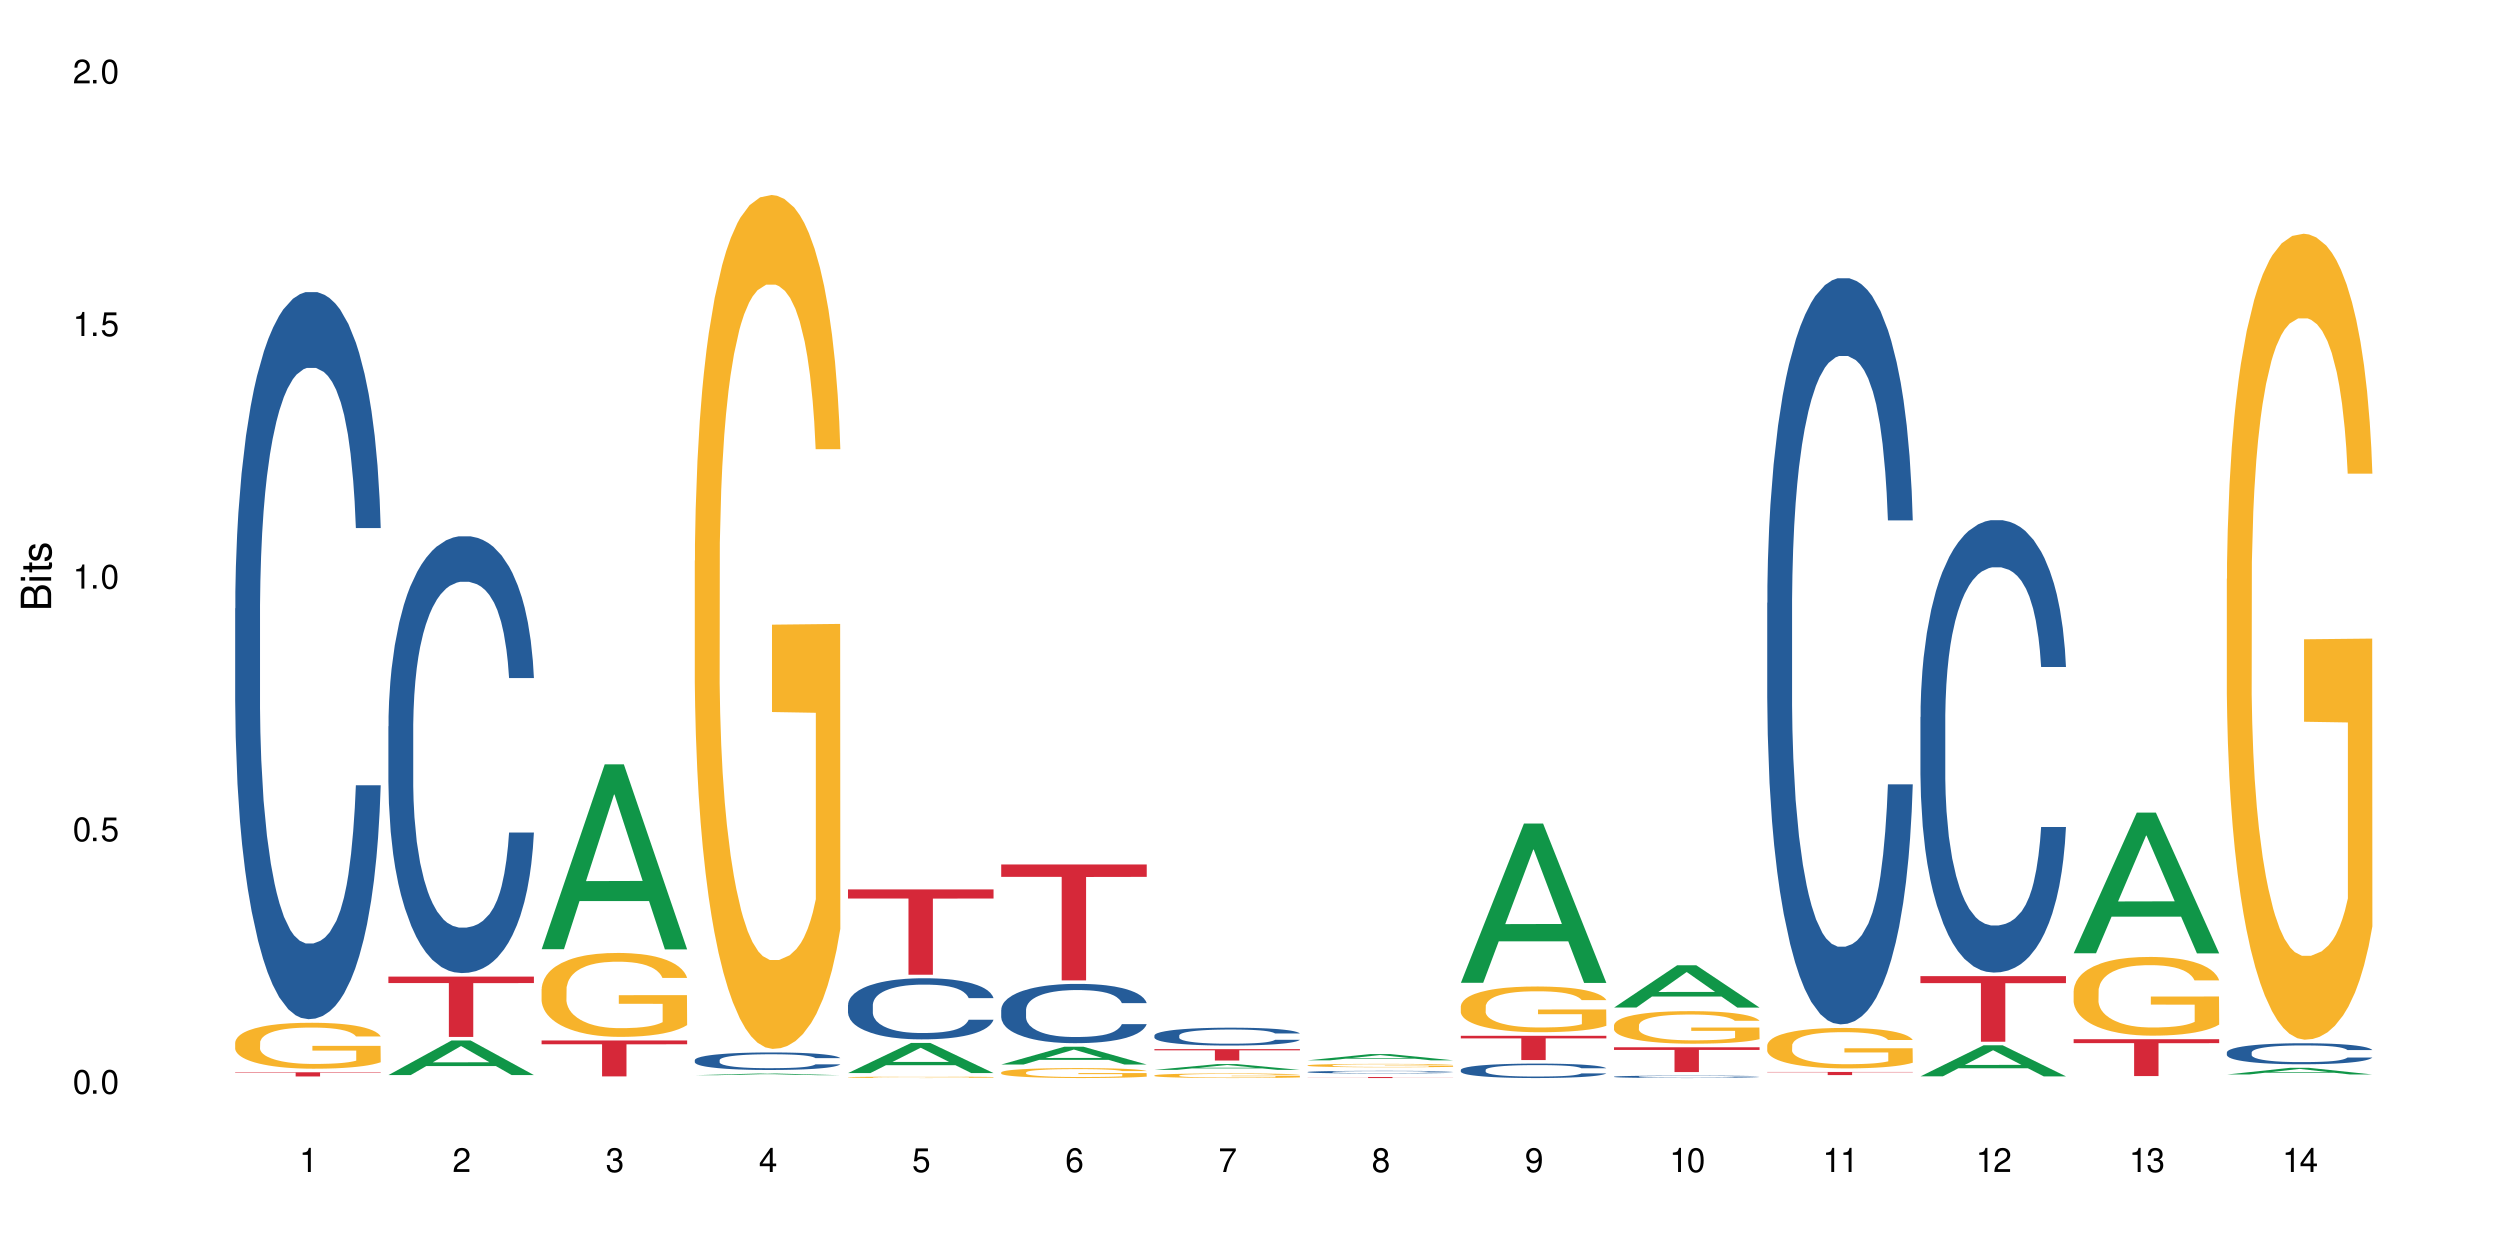 <?xml version="1.0" encoding="UTF-8"?>
<svg xmlns="http://www.w3.org/2000/svg" xmlns:xlink="http://www.w3.org/1999/xlink" width="720" height="360" viewBox="0 0 720 360">
<defs>
<g>
<g id="glyph-0-0">
</g>
<g id="glyph-0-1">
<path d="M 2.641 -6.938 C 2 -6.938 1.422 -6.656 1.078 -6.172 C 0.641 -5.562 0.406 -4.641 0.406 -3.359 C 0.406 -1.016 1.188 0.219 2.641 0.219 C 4.078 0.219 4.859 -1.016 4.859 -3.297 C 4.859 -4.641 4.656 -5.547 4.203 -6.172 C 3.844 -6.656 3.281 -6.938 2.641 -6.938 Z M 2.641 -6.188 C 3.547 -6.188 4 -5.25 4 -3.375 C 4 -1.406 3.562 -0.484 2.625 -0.484 C 1.734 -0.484 1.281 -1.438 1.281 -3.344 C 1.281 -5.25 1.734 -6.188 2.641 -6.188 Z M 2.641 -6.188 "/>
</g>
<g id="glyph-0-2">
<path d="M 1.828 -1 L 0.828 -1 L 0.828 0 L 1.828 0 Z M 1.828 -1 "/>
</g>
<g id="glyph-0-3">
<path d="M 4.562 -6.797 L 1.062 -6.797 L 0.547 -3.094 L 1.328 -3.094 C 1.719 -3.562 2.047 -3.734 2.578 -3.734 C 3.484 -3.734 4.062 -3.109 4.062 -2.094 C 4.062 -1.125 3.484 -0.531 2.578 -0.531 C 1.828 -0.531 1.375 -0.906 1.188 -1.672 L 0.328 -1.672 C 0.453 -1.109 0.547 -0.844 0.75 -0.594 C 1.125 -0.078 1.828 0.219 2.594 0.219 C 3.969 0.219 4.922 -0.781 4.922 -2.219 C 4.922 -3.562 4.031 -4.484 2.719 -4.484 C 2.25 -4.484 1.859 -4.359 1.469 -4.062 L 1.734 -5.969 L 4.562 -5.969 Z M 4.562 -6.797 "/>
</g>
<g id="glyph-0-4">
<path d="M 2.484 -4.938 L 2.484 0 L 3.328 0 L 3.328 -6.938 L 2.766 -6.938 C 2.469 -5.875 2.281 -5.734 0.984 -5.562 L 0.984 -4.938 Z M 2.484 -4.938 "/>
</g>
<g id="glyph-0-5">
<path d="M 4.859 -0.828 L 1.281 -0.828 C 1.359 -1.406 1.672 -1.781 2.5 -2.281 L 3.469 -2.828 C 4.406 -3.344 4.906 -4.062 4.906 -4.906 C 4.906 -5.484 4.672 -6.031 4.266 -6.406 C 3.859 -6.766 3.375 -6.938 2.719 -6.938 C 1.859 -6.938 1.219 -6.625 0.844 -6.031 C 0.609 -5.672 0.5 -5.234 0.484 -4.531 L 1.328 -4.531 C 1.359 -5.016 1.406 -5.281 1.531 -5.516 C 1.75 -5.938 2.188 -6.203 2.703 -6.203 C 3.469 -6.203 4.031 -5.641 4.031 -4.891 C 4.031 -4.344 3.719 -3.859 3.125 -3.516 L 2.234 -3 C 0.812 -2.172 0.406 -1.531 0.328 -0.016 L 4.859 -0.016 Z M 4.859 -0.828 "/>
</g>
<g id="glyph-0-6">
<path d="M 2.125 -3.188 L 2.578 -3.188 C 3.5 -3.188 3.984 -2.766 3.984 -1.922 C 3.984 -1.062 3.469 -0.531 2.594 -0.531 C 1.656 -0.531 1.203 -1 1.156 -2.016 L 0.312 -2.016 C 0.344 -1.453 0.438 -1.094 0.609 -0.781 C 0.953 -0.109 1.625 0.219 2.547 0.219 C 3.953 0.219 4.859 -0.625 4.859 -1.938 C 4.859 -2.828 4.516 -3.297 3.703 -3.594 C 4.344 -3.844 4.656 -4.328 4.656 -5.031 C 4.656 -6.219 3.875 -6.938 2.578 -6.938 C 1.203 -6.938 0.484 -6.172 0.453 -4.703 L 1.297 -4.703 C 1.312 -5.125 1.344 -5.359 1.453 -5.578 C 1.641 -5.969 2.062 -6.203 2.594 -6.203 C 3.344 -6.203 3.797 -5.75 3.797 -5 C 3.797 -4.516 3.609 -4.219 3.25 -4.047 C 3.016 -3.953 2.703 -3.922 2.125 -3.906 Z M 2.125 -3.188 "/>
</g>
<g id="glyph-0-7">
<path d="M 3.141 -1.672 L 3.141 0 L 3.984 0 L 3.984 -1.672 L 4.984 -1.672 L 4.984 -2.438 L 3.984 -2.438 L 3.984 -6.938 L 3.359 -6.938 L 0.266 -2.578 L 0.266 -1.672 Z M 3.141 -2.438 L 1 -2.438 L 3.141 -5.5 Z M 3.141 -2.438 "/>
</g>
<g id="glyph-0-8">
<path d="M 4.781 -5.125 C 4.609 -6.266 3.891 -6.938 2.844 -6.938 C 2.094 -6.938 1.422 -6.578 1.031 -5.953 C 0.594 -5.266 0.406 -4.422 0.406 -3.172 C 0.406 -2 0.578 -1.25 0.984 -0.641 C 1.359 -0.078 1.953 0.219 2.703 0.219 C 3.984 0.219 4.922 -0.75 4.922 -2.094 C 4.922 -3.375 4.062 -4.281 2.844 -4.281 C 2.172 -4.281 1.641 -4.031 1.281 -3.516 C 1.281 -5.234 1.828 -6.188 2.797 -6.188 C 3.391 -6.188 3.797 -5.797 3.938 -5.125 Z M 2.734 -3.531 C 3.547 -3.531 4.062 -2.953 4.062 -2.031 C 4.062 -1.156 3.484 -0.531 2.703 -0.531 C 1.922 -0.531 1.328 -1.188 1.328 -2.078 C 1.328 -2.938 1.906 -3.531 2.734 -3.531 Z M 2.734 -3.531 "/>
</g>
<g id="glyph-0-9">
<path d="M 4.984 -6.797 L 0.438 -6.797 L 0.438 -5.969 L 4.109 -5.969 C 2.5 -3.656 1.828 -2.234 1.328 0 L 2.219 0 C 2.594 -2.172 3.453 -4.047 4.984 -6.094 Z M 4.984 -6.797 "/>
</g>
<g id="glyph-0-10">
<path d="M 3.75 -3.656 C 4.469 -4.094 4.688 -4.438 4.688 -5.078 C 4.688 -6.172 3.844 -6.938 2.641 -6.938 C 1.438 -6.938 0.594 -6.172 0.594 -5.094 C 0.594 -4.438 0.812 -4.094 1.516 -3.656 C 0.734 -3.266 0.359 -2.703 0.359 -1.922 C 0.359 -0.656 1.281 0.219 2.641 0.219 C 3.984 0.219 4.922 -0.656 4.922 -1.922 C 4.922 -2.703 4.531 -3.266 3.75 -3.656 Z M 2.641 -6.188 C 3.359 -6.188 3.812 -5.75 3.812 -5.062 C 3.812 -4.406 3.344 -3.984 2.641 -3.984 C 1.922 -3.984 1.453 -4.406 1.453 -5.078 C 1.453 -5.75 1.922 -6.188 2.641 -6.188 Z M 2.641 -3.266 C 3.484 -3.266 4.062 -2.719 4.062 -1.906 C 4.062 -1.078 3.484 -0.531 2.625 -0.531 C 1.797 -0.531 1.219 -1.094 1.219 -1.906 C 1.219 -2.719 1.781 -3.266 2.641 -3.266 Z M 2.641 -3.266 "/>
</g>
<g id="glyph-0-11">
<path d="M 0.516 -1.578 C 0.672 -0.453 1.406 0.219 2.438 0.219 C 3.188 0.219 3.859 -0.141 4.266 -0.766 C 4.688 -1.453 4.891 -2.297 4.891 -3.547 C 4.891 -4.719 4.703 -5.453 4.312 -6.078 C 3.938 -6.641 3.344 -6.938 2.594 -6.938 C 1.297 -6.938 0.359 -5.969 0.359 -4.625 C 0.359 -3.344 1.234 -2.453 2.453 -2.453 C 3.094 -2.453 3.578 -2.672 4.016 -3.203 C 4 -1.484 3.469 -0.531 2.5 -0.531 C 1.906 -0.531 1.484 -0.906 1.359 -1.578 Z M 2.578 -6.203 C 3.375 -6.203 3.969 -5.531 3.969 -4.641 C 3.969 -3.797 3.391 -3.188 2.547 -3.188 C 1.734 -3.188 1.234 -3.766 1.234 -4.688 C 1.234 -5.562 1.797 -6.203 2.578 -6.203 Z M 2.578 -6.203 "/>
</g>
<g id="glyph-1-0">
</g>
<g id="glyph-1-1">
<path d="M 0 -0.953 L 0 -4.891 C 0 -5.719 -0.234 -6.344 -0.734 -6.797 C -1.188 -7.234 -1.812 -7.469 -2.5 -7.469 C -3.547 -7.469 -4.188 -7 -4.625 -5.875 C -4.984 -6.688 -5.625 -7.094 -6.531 -7.094 C -7.172 -7.094 -7.734 -6.859 -8.141 -6.391 C -8.562 -5.922 -8.75 -5.344 -8.75 -4.5 L -8.75 -0.953 Z M -4.984 -2.062 L -7.766 -2.062 L -7.766 -4.219 C -7.766 -4.844 -7.688 -5.203 -7.453 -5.5 C -7.219 -5.812 -6.859 -5.969 -6.375 -5.969 C -5.891 -5.969 -5.531 -5.812 -5.297 -5.5 C -5.062 -5.203 -4.984 -4.844 -4.984 -4.219 Z M -0.984 -2.062 L -4 -2.062 L -4 -4.781 C -4 -5.766 -3.438 -6.359 -2.484 -6.359 C -1.547 -6.359 -0.984 -5.766 -0.984 -4.781 Z M -0.984 -2.062 "/>
</g>
<g id="glyph-1-2">
<path d="M -6.281 -1.797 L -6.281 -0.797 L 0 -0.797 L 0 -1.797 Z M -8.75 -1.797 L -8.75 -0.797 L -7.484 -0.797 L -7.484 -1.797 Z M -8.75 -1.797 "/>
</g>
<g id="glyph-1-3">
<path d="M -6.281 -3.047 L -6.281 -2.016 L -8.016 -2.016 L -8.016 -1.016 L -6.281 -1.016 L -6.281 -0.172 L -5.469 -0.172 L -5.469 -1.016 L -0.719 -1.016 C -0.078 -1.016 0.281 -1.453 0.281 -2.234 C 0.281 -2.5 0.25 -2.719 0.188 -3.047 L -0.641 -3.047 C -0.609 -2.906 -0.594 -2.766 -0.594 -2.562 C -0.594 -2.141 -0.719 -2.016 -1.156 -2.016 L -5.469 -2.016 L -5.469 -3.047 Z M -6.281 -3.047 "/>
</g>
<g id="glyph-1-4">
<path d="M -4.531 -5.25 C -5.766 -5.25 -6.469 -4.422 -6.469 -2.969 C -6.469 -1.516 -5.719 -0.562 -4.547 -0.562 C -3.562 -0.562 -3.094 -1.062 -2.734 -2.562 L -2.516 -3.484 C -2.344 -4.188 -2.094 -4.469 -1.641 -4.469 C -1.047 -4.469 -0.641 -3.875 -0.641 -3 C -0.641 -2.453 -0.797 -2 -1.062 -1.75 C -1.25 -1.594 -1.422 -1.531 -1.875 -1.469 L -1.875 -0.406 C -0.422 -0.453 0.281 -1.266 0.281 -2.922 C 0.281 -4.5 -0.5 -5.516 -1.719 -5.516 C -2.656 -5.516 -3.172 -4.984 -3.469 -3.734 L -3.703 -2.766 C -3.891 -1.953 -4.156 -1.609 -4.594 -1.609 C -5.188 -1.609 -5.547 -2.125 -5.547 -2.938 C -5.547 -3.75 -5.203 -4.172 -4.531 -4.203 Z M -4.531 -5.25 "/>
</g>
</g>
</defs>
<rect x="-72" y="-36" width="864" height="432" fill="rgb(100%, 100%, 100%)" fill-opacity="1"/>
<path fill-rule="nonzero" fill="rgb(14.51%, 36.078%, 60%)" fill-opacity="1" d="M 67.73 175.246 L 67.781 175.055 L 67.781 170.461 L 67.934 163.188 L 68.293 154 L 68.652 147.684 L 69.57 136.391 L 70.848 125.48 L 72.18 117.059 L 73.148 112.082 L 74.02 108.254 L 76.012 101.172 L 77.289 97.535 L 78.672 94.281 L 80.355 91.027 L 81.582 89.113 L 84.344 86.051 L 86.391 84.711 L 87.973 84.137 L 91.398 84.137 L 93.441 84.902 L 94.926 85.859 L 96.562 87.391 L 97.941 89.113 L 100.344 93.324 L 102.492 98.684 L 103.461 101.746 L 104.996 107.68 L 106.172 113.422 L 106.988 118.398 L 107.91 125.48 L 108.727 134.094 L 109.34 143.855 L 109.648 152.086 L 102.492 152.086 L 102.133 144.43 L 101.723 138.496 L 100.957 130.648 L 100.191 125.098 L 99.117 119.547 L 98.145 115.91 L 96.816 112.273 L 95.641 109.977 L 94.414 108.254 L 93.238 107.105 L 90.988 105.957 L 88.383 105.957 L 87.41 106.34 L 85.418 107.871 L 84.344 109.211 L 82.812 111.891 L 81.738 114.379 L 80.461 118.207 L 79.59 121.461 L 78.516 126.438 L 77.75 130.84 L 76.883 137.156 L 76.371 141.941 L 75.91 147.301 L 75.5 153.617 L 75.195 160.316 L 74.988 167.398 L 74.887 174.289 L 74.887 203.957 L 74.988 210.844 L 75.246 218.883 L 75.91 230.559 L 76.883 240.703 L 78.004 248.742 L 79.078 254.484 L 79.691 257.164 L 80.512 260.227 L 81.789 264.055 L 83.629 267.883 L 84.703 269.414 L 86.34 270.945 L 88.023 271.711 L 90.273 271.711 L 92.27 270.945 L 93.598 269.988 L 94.977 268.457 L 96.867 265.203 L 98.043 262.141 L 99.066 258.504 L 99.832 254.867 L 100.344 251.805 L 101.109 245.871 L 101.723 239.363 L 102.184 232.664 L 102.492 226.156 L 109.648 226.156 L 109.34 233.812 L 108.883 241.277 L 108.422 246.828 L 107.707 253.527 L 106.887 259.461 L 105.711 266.16 L 104.742 270.562 L 103.461 275.348 L 102.285 278.984 L 101.008 282.238 L 99.117 286.066 L 97.891 287.98 L 96.562 289.703 L 94.977 291.234 L 92.984 292.574 L 90.836 293.34 L 88.844 293.531 L 86.695 293.148 L 85.109 292.383 L 83.016 290.66 L 80.41 287.215 L 78.516 283.578 L 77.035 279.941 L 75.758 276.113 L 74.324 270.945 L 72.484 262.523 L 71.359 256.016 L 70.594 250.656 L 69.723 243.191 L 69.109 236.492 L 68.395 225.773 L 67.883 212.184 L 67.73 201.66 Z M 67.73 175.246 "/>
<path fill-rule="nonzero" fill="rgb(96.863%, 70.196%, 16.863%)" fill-opacity="1" d="M 67.73 300.223 L 67.781 300.211 L 67.781 299.969 L 67.988 299.426 L 68.496 298.676 L 69.164 298.059 L 69.879 297.574 L 70.34 297.32 L 71.105 296.961 L 71.77 296.691 L 73.457 296.148 L 75.602 295.641 L 76.777 295.422 L 78.109 295.219 L 80 294.988 L 80.867 294.902 L 83.527 294.711 L 86.543 294.59 L 89.863 294.555 L 91.398 294.566 L 93.496 294.613 L 96.355 294.746 L 97.992 294.867 L 99.27 294.988 L 100.602 295.145 L 102.234 295.387 L 103.77 295.676 L 104.996 295.969 L 106.223 296.332 L 107.246 296.719 L 108.113 297.141 L 108.883 297.648 L 109.34 298.07 L 109.648 298.496 L 102.543 298.496 L 102.133 298.07 L 101.672 297.746 L 100.906 297.348 L 100.141 297.055 L 99.375 296.824 L 97.941 296.512 L 96.715 296.32 L 95.18 296.148 L 93.699 296.039 L 92.012 295.969 L 90.988 295.945 L 88.281 295.945 L 85.828 296.027 L 84.395 296.125 L 83.375 296.223 L 81.941 296.402 L 81.074 296.547 L 80.562 296.645 L 79.027 297.02 L 78.004 297.359 L 77.445 297.586 L 76.727 297.949 L 76.215 298.277 L 75.652 298.762 L 75.348 299.125 L 74.938 299.945 L 74.887 302.121 L 75.039 302.582 L 75.348 303.078 L 75.758 303.512 L 76.371 303.973 L 76.984 304.32 L 78.059 304.793 L 78.977 305.105 L 79.691 305.312 L 81.074 305.641 L 81.637 305.746 L 82.965 305.965 L 84.344 306.133 L 86.031 306.281 L 87.309 306.352 L 89.355 306.414 L 91.961 306.414 L 95.027 306.34 L 96.969 306.242 L 98.301 306.148 L 99.168 306.062 L 100.242 305.93 L 101.008 305.809 L 101.723 305.676 L 102.594 305.469 L 102.594 302.582 L 89.969 302.57 L 89.969 301.215 L 109.598 301.203 L 109.648 305.93 L 108.574 306.254 L 107.246 306.57 L 105.969 306.812 L 104.637 307.016 L 102.746 307.246 L 101.215 307.391 L 98.863 307.562 L 96.715 307.672 L 94.465 307.742 L 92.473 307.777 L 90.121 307.789 L 88.023 307.766 L 85.777 307.695 L 83.988 307.598 L 82.352 307.477 L 80.715 307.32 L 78.672 307.066 L 77.34 306.859 L 75.961 306.605 L 74.582 306.305 L 73.355 305.977 L 72.535 305.723 L 71.719 305.434 L 70.848 305.07 L 70.031 304.66 L 69.418 304.285 L 68.855 303.863 L 68.445 303.465 L 68.039 302.918 L 67.832 302.484 L 67.73 302.109 Z M 67.73 300.223 "/>
<path fill-rule="nonzero" fill="rgb(83.922%, 15.686%, 22.353%)" fill-opacity="1" d="M 67.73 308.812 L 109.648 308.812 L 109.648 308.941 L 92.18 308.945 L 92.18 310.027 L 85.148 310.027 L 85.148 308.945 L 85.047 308.941 L 67.73 308.941 Z M 67.73 308.812 "/>
<path fill-rule="nonzero" fill="rgb(6.275%, 58.824%, 28.235%)" fill-opacity="1" d="M 111.855 309.617 L 111.898 309.609 L 130.035 299.66 L 135.543 299.66 L 153.77 309.625 L 147.367 309.625 L 142.801 307.023 L 122.781 307.023 L 118.301 309.617 L 111.855 309.617 L 124.707 305.949 L 140.961 305.938 L 132.855 301.289 L 132.766 301.277 L 132.68 301.309 L 124.66 305.938 L 124.707 305.949 Z M 111.855 309.617 "/>
<path fill-rule="nonzero" fill="rgb(14.51%, 36.078%, 60%)" fill-opacity="1" d="M 111.855 209.191 L 111.906 209.074 L 111.906 206.316 L 112.059 201.945 L 112.418 196.426 L 112.773 192.633 L 113.695 185.848 L 114.973 179.297 L 116.301 174.234 L 117.273 171.246 L 118.141 168.945 L 120.137 164.691 L 121.414 162.508 L 122.793 160.555 L 124.48 158.598 L 125.707 157.449 L 128.469 155.609 L 130.512 154.805 L 132.098 154.461 L 135.523 154.461 L 137.566 154.918 L 139.047 155.496 L 140.684 156.414 L 142.066 157.449 L 144.469 159.977 L 146.613 163.199 L 147.586 165.039 L 149.117 168.602 L 150.293 172.051 L 151.113 175.039 L 152.031 179.297 L 152.852 184.469 L 153.465 190.332 L 153.77 195.277 L 146.613 195.277 L 146.258 190.68 L 145.848 187.113 L 145.082 182.398 L 144.312 179.066 L 143.242 175.73 L 142.27 173.547 L 140.941 171.363 L 139.766 169.98 L 138.539 168.945 L 137.363 168.258 L 135.113 167.566 L 132.504 167.566 L 131.535 167.797 L 129.539 168.719 L 128.469 169.523 L 126.934 171.133 L 125.859 172.625 L 124.582 174.926 L 123.715 176.879 L 122.641 179.871 L 121.875 182.516 L 121.004 186.309 L 120.492 189.184 L 120.031 192.402 L 119.625 196.195 L 119.316 200.223 L 119.113 204.477 L 119.012 208.613 L 119.012 226.438 L 119.113 230.574 L 119.367 235.406 L 120.031 242.418 L 121.004 248.512 L 122.129 253.344 L 123.203 256.793 L 123.816 258.402 L 124.633 260.242 L 125.91 262.539 L 127.75 264.84 L 128.824 265.762 L 130.461 266.68 L 132.148 267.141 L 134.398 267.141 L 136.391 266.68 L 137.719 266.105 L 139.102 265.184 L 140.992 263.23 L 142.168 261.391 L 143.188 259.207 L 143.957 257.02 L 144.469 255.184 L 145.234 251.617 L 145.848 247.707 L 146.309 243.684 L 146.613 239.773 L 153.77 239.773 L 153.465 244.375 L 153.004 248.859 L 152.543 252.191 L 151.828 256.215 L 151.012 259.781 L 149.836 263.805 L 148.863 266.449 L 147.586 269.324 L 146.41 271.508 L 145.133 273.465 L 143.242 275.762 L 142.012 276.914 L 140.684 277.949 L 139.102 278.867 L 137.105 279.672 L 134.961 280.133 L 132.965 280.246 L 130.82 280.016 L 129.234 279.559 L 127.137 278.523 L 124.531 276.453 L 122.641 274.27 L 121.156 272.082 L 119.879 269.785 L 118.449 266.68 L 116.609 261.621 L 115.484 257.711 L 114.715 254.492 L 113.848 250.008 L 113.234 245.984 L 112.52 239.543 L 112.008 231.383 L 111.855 225.059 Z M 111.855 209.191 "/>
<path fill-rule="nonzero" fill="rgb(83.922%, 15.686%, 22.353%)" fill-opacity="1" d="M 111.855 281.27 L 153.77 281.27 L 153.77 283.129 L 136.301 283.145 L 136.301 298.637 L 129.273 298.637 L 129.273 283.16 L 129.172 283.129 L 111.855 283.129 Z M 111.855 281.27 "/>
<path fill-rule="nonzero" fill="rgb(6.275%, 58.824%, 28.235%)" fill-opacity="1" d="M 155.977 273.375 L 156.023 273.324 L 174.16 220.125 L 179.668 220.125 L 197.895 273.426 L 191.488 273.426 L 186.922 259.512 L 166.902 259.512 L 162.426 273.375 L 155.977 273.375 L 168.828 253.758 L 185.086 253.707 L 176.98 228.832 L 176.891 228.785 L 176.801 228.934 L 168.785 253.707 L 168.828 253.758 Z M 155.977 273.375 "/>
<path fill-rule="nonzero" fill="rgb(96.863%, 70.196%, 16.863%)" fill-opacity="1" d="M 155.977 284.801 L 156.027 284.781 L 156.027 284.34 L 156.234 283.344 L 156.742 281.977 L 157.41 280.852 L 158.125 279.965 L 158.582 279.504 L 159.352 278.84 L 160.016 278.355 L 161.703 277.359 L 163.848 276.434 L 165.023 276.035 L 166.355 275.66 L 168.246 275.242 L 169.113 275.086 L 171.773 274.734 L 174.789 274.512 L 178.109 274.445 L 179.645 274.469 L 181.742 274.559 L 184.602 274.801 L 186.238 275.02 L 187.516 275.242 L 188.848 275.527 L 190.48 275.969 L 192.016 276.5 L 193.242 277.031 L 194.469 277.691 L 195.492 278.398 L 196.359 279.172 L 197.129 280.098 L 197.586 280.871 L 197.895 281.645 L 190.789 281.645 L 190.379 280.871 L 189.918 280.277 L 189.152 279.547 L 188.387 279.016 L 187.617 278.598 L 186.188 278.023 L 184.961 277.672 L 183.426 277.359 L 181.945 277.164 L 180.258 277.031 L 179.234 276.984 L 176.527 276.984 L 174.074 277.141 L 172.641 277.316 L 171.617 277.492 L 170.188 277.824 L 169.32 278.09 L 168.809 278.266 L 167.273 278.949 L 166.25 279.57 L 165.688 279.988 L 164.973 280.652 L 164.461 281.246 L 163.898 282.129 L 163.594 282.793 L 163.184 284.293 L 163.133 288.27 L 163.285 289.109 L 163.594 290.012 L 164.004 290.809 L 164.617 291.648 L 165.23 292.289 L 166.305 293.148 L 167.223 293.723 L 167.938 294.098 L 169.32 294.695 L 169.883 294.895 L 171.211 295.289 L 172.59 295.602 L 174.277 295.863 L 175.555 295.996 L 177.602 296.109 L 180.207 296.109 L 183.273 295.977 L 185.215 295.801 L 186.547 295.621 L 187.414 295.469 L 188.488 295.227 L 189.254 295.004 L 189.969 294.762 L 190.84 294.387 L 190.84 289.109 L 178.215 289.086 L 178.215 286.613 L 197.844 286.59 L 197.895 295.227 L 196.82 295.82 L 195.492 296.395 L 194.215 296.836 L 192.883 297.211 L 190.992 297.633 L 189.461 297.898 L 187.109 298.207 L 184.961 298.406 L 182.711 298.535 L 180.719 298.602 L 178.367 298.625 L 176.27 298.582 L 174.023 298.449 L 172.234 298.273 L 170.598 298.051 L 168.961 297.766 L 166.918 297.301 L 165.586 296.926 L 164.207 296.461 L 162.828 295.91 L 161.602 295.312 L 160.781 294.848 L 159.965 294.32 L 159.094 293.656 L 158.277 292.906 L 157.664 292.223 L 157.102 291.449 L 156.691 290.719 L 156.285 289.727 L 156.078 288.93 L 155.977 288.246 Z M 155.977 284.801 "/>
<path fill-rule="nonzero" fill="rgb(83.922%, 15.686%, 22.353%)" fill-opacity="1" d="M 155.977 299.648 L 197.895 299.648 L 197.895 300.754 L 180.426 300.766 L 180.426 310.004 L 173.395 310.004 L 173.395 300.773 L 173.293 300.754 L 155.977 300.754 Z M 155.977 299.648 "/>
<path fill-rule="nonzero" fill="rgb(6.275%, 58.824%, 28.235%)" fill-opacity="1" d="M 200.102 309.66 L 200.145 309.66 L 218.281 309.18 L 223.789 309.18 L 242.016 309.66 L 235.613 309.66 L 231.047 309.535 L 211.027 309.535 L 206.547 309.66 L 200.102 309.66 L 212.953 309.484 L 229.207 309.484 L 221.102 309.258 L 220.926 309.258 L 212.906 309.484 L 212.953 309.484 Z M 200.102 309.66 "/>
<path fill-rule="nonzero" fill="rgb(14.51%, 36.078%, 60%)" fill-opacity="1" d="M 200.102 305.305 L 200.152 305.301 L 200.152 305.191 L 200.305 305.016 L 200.664 304.793 L 201.02 304.641 L 201.941 304.367 L 203.219 304.105 L 204.547 303.902 L 205.52 303.781 L 206.387 303.691 L 208.383 303.52 L 209.66 303.43 L 211.039 303.352 L 212.727 303.273 L 213.953 303.227 L 216.715 303.152 L 218.758 303.121 L 220.344 303.109 L 223.77 303.109 L 225.812 303.125 L 227.293 303.148 L 228.93 303.188 L 230.312 303.227 L 232.715 303.328 L 234.859 303.457 L 235.832 303.531 L 237.363 303.676 L 238.539 303.816 L 239.359 303.934 L 240.277 304.105 L 241.098 304.312 L 241.711 304.547 L 242.016 304.746 L 234.859 304.746 L 234.504 304.562 L 234.094 304.418 L 233.328 304.23 L 232.559 304.098 L 231.488 303.961 L 230.516 303.875 L 229.188 303.785 L 228.012 303.73 L 226.785 303.691 L 225.609 303.66 L 223.359 303.633 L 220.75 303.633 L 219.781 303.645 L 217.785 303.68 L 216.715 303.711 L 215.18 303.777 L 214.105 303.836 L 212.828 303.93 L 211.961 304.008 L 210.887 304.129 L 210.117 304.234 L 209.25 304.387 L 208.738 304.504 L 208.277 304.633 L 207.871 304.785 L 207.562 304.945 L 207.359 305.117 L 207.258 305.281 L 207.258 306 L 207.359 306.164 L 207.613 306.359 L 208.277 306.641 L 209.25 306.883 L 210.375 307.078 L 211.449 307.219 L 212.062 307.281 L 212.879 307.355 L 214.156 307.449 L 215.996 307.539 L 217.07 307.578 L 218.707 307.613 L 220.395 307.633 L 222.645 307.633 L 224.637 307.613 L 225.965 307.59 L 227.348 307.555 L 229.238 307.477 L 230.414 307.402 L 231.434 307.312 L 232.203 307.227 L 232.715 307.152 L 233.48 307.008 L 234.094 306.852 L 234.555 306.691 L 234.859 306.535 L 242.016 306.535 L 241.711 306.719 L 241.25 306.898 L 240.789 307.031 L 240.074 307.195 L 239.258 307.336 L 238.082 307.5 L 237.109 307.605 L 235.832 307.719 L 234.656 307.809 L 233.379 307.887 L 231.488 307.98 L 230.258 308.023 L 228.93 308.066 L 227.348 308.102 L 225.352 308.137 L 223.207 308.152 L 221.211 308.16 L 219.066 308.148 L 217.48 308.133 L 215.383 308.09 L 212.777 308.008 L 210.887 307.918 L 209.402 307.832 L 208.125 307.738 L 206.695 307.613 L 204.855 307.41 L 203.73 307.254 L 202.961 307.125 L 202.094 306.945 L 201.48 306.781 L 200.766 306.523 L 200.254 306.195 L 200.102 305.941 Z M 200.102 305.305 "/>
<path fill-rule="nonzero" fill="rgb(96.863%, 70.196%, 16.863%)" fill-opacity="1" d="M 200.102 161.492 L 200.152 161.266 L 200.152 156.773 L 200.355 146.668 L 200.867 132.742 L 201.531 121.289 L 202.246 112.305 L 202.707 107.59 L 203.473 100.852 L 204.137 95.91 L 205.824 85.801 L 207.973 76.371 L 209.148 72.328 L 210.477 68.508 L 212.367 64.242 L 213.238 62.668 L 215.895 59.074 L 218.91 56.828 L 222.234 56.156 L 223.77 56.379 L 225.863 57.277 L 228.727 59.75 L 230.363 61.996 L 231.641 64.242 L 232.969 67.16 L 234.605 71.652 L 236.137 77.043 L 237.363 82.434 L 238.594 89.172 L 239.613 96.359 L 240.484 104.219 L 241.25 113.652 L 241.711 121.512 L 242.016 129.375 L 234.91 129.375 L 234.504 121.512 L 234.043 115.449 L 233.277 108.039 L 232.508 102.648 L 231.742 98.379 L 230.312 92.539 L 229.082 88.945 L 227.551 85.801 L 226.066 83.781 L 224.383 82.434 L 223.359 81.984 L 220.648 81.984 L 218.195 83.559 L 216.766 85.352 L 215.742 87.148 L 214.312 90.52 L 213.441 93.215 L 212.93 95.012 L 211.398 101.973 L 210.375 108.262 L 209.812 112.531 L 209.098 119.266 L 208.586 125.332 L 208.023 134.316 L 207.715 141.055 L 207.309 156.324 L 207.258 196.754 L 207.41 205.285 L 207.715 214.496 L 208.125 222.582 L 208.738 231.113 L 209.352 237.629 L 210.426 246.387 L 211.348 252.227 L 212.062 256.047 L 213.441 262.109 L 214.004 264.129 L 215.332 268.172 L 216.715 271.316 L 218.398 274.012 L 219.68 275.359 L 221.723 276.484 L 224.328 276.484 L 227.398 275.137 L 229.34 273.34 L 230.668 271.543 L 231.539 269.969 L 232.609 267.5 L 233.379 265.254 L 234.094 262.781 L 234.961 258.965 L 234.961 205.285 L 222.336 205.062 L 222.336 179.906 L 241.965 179.684 L 242.016 267.5 L 240.941 273.562 L 239.613 279.402 L 238.336 283.895 L 237.008 287.711 L 235.117 291.98 L 233.582 294.676 L 231.23 297.82 L 229.082 299.84 L 226.836 301.188 L 224.84 301.863 L 222.488 302.086 L 220.395 301.637 L 218.145 300.289 L 216.355 298.492 L 214.719 296.246 L 213.082 293.328 L 211.039 288.609 L 209.711 284.793 L 208.328 280.078 L 206.949 274.461 L 205.723 268.398 L 204.906 263.68 L 204.086 258.289 L 203.219 251.555 L 202.398 243.918 L 201.785 236.953 L 201.223 229.094 L 200.816 221.684 L 200.406 211.574 L 200.203 203.488 L 200.102 196.527 Z M 200.102 161.492 "/>
<path fill-rule="nonzero" fill="rgb(6.275%, 58.824%, 28.235%)" fill-opacity="1" d="M 244.223 309.043 L 244.27 309.035 L 262.406 300.359 L 267.914 300.359 L 286.141 309.051 L 279.734 309.051 L 275.168 306.785 L 255.148 306.785 L 250.672 309.043 L 244.223 309.043 L 257.074 305.844 L 273.332 305.836 L 265.227 301.781 L 265.137 301.773 L 265.047 301.797 L 257.031 305.836 L 257.074 305.844 Z M 244.223 309.043 "/>
<path fill-rule="nonzero" fill="rgb(14.51%, 36.078%, 60%)" fill-opacity="1" d="M 244.223 289.402 L 244.273 289.387 L 244.273 289 L 244.426 288.387 L 244.785 287.617 L 245.145 287.086 L 246.062 286.137 L 247.34 285.219 L 248.672 284.512 L 249.641 284.094 L 250.512 283.773 L 252.504 283.18 L 253.781 282.871 L 255.164 282.598 L 256.848 282.324 L 258.074 282.164 L 260.836 281.906 L 262.883 281.797 L 264.465 281.746 L 267.891 281.746 L 269.934 281.812 L 271.418 281.891 L 273.055 282.02 L 274.434 282.164 L 276.836 282.52 L 278.984 282.969 L 279.953 283.227 L 281.488 283.727 L 282.664 284.207 L 283.48 284.625 L 284.402 285.219 L 285.219 285.945 L 285.832 286.766 L 286.141 287.457 L 278.984 287.457 L 278.625 286.812 L 278.215 286.312 L 277.449 285.656 L 276.684 285.188 L 275.609 284.723 L 274.637 284.418 L 273.309 284.109 L 272.133 283.918 L 270.906 283.773 L 269.73 283.676 L 267.48 283.578 L 264.875 283.578 L 263.902 283.613 L 261.91 283.742 L 260.836 283.852 L 259.305 284.078 L 258.23 284.289 L 256.953 284.609 L 256.082 284.883 L 255.008 285.301 L 254.242 285.672 L 253.371 286.199 L 252.863 286.602 L 252.402 287.055 L 251.992 287.586 L 251.688 288.148 L 251.48 288.742 L 251.379 289.32 L 251.379 291.812 L 251.48 292.391 L 251.738 293.066 L 252.402 294.047 L 253.371 294.902 L 254.496 295.578 L 255.57 296.059 L 256.184 296.285 L 257.004 296.543 L 258.281 296.863 L 260.121 297.184 L 261.195 297.312 L 262.828 297.441 L 264.516 297.508 L 266.766 297.508 L 268.758 297.441 L 270.09 297.359 L 271.469 297.234 L 273.359 296.961 L 274.535 296.703 L 275.559 296.395 L 276.324 296.09 L 276.836 295.832 L 277.602 295.336 L 278.215 294.789 L 278.676 294.227 L 278.984 293.68 L 286.141 293.68 L 285.832 294.32 L 285.371 294.949 L 284.914 295.414 L 284.195 295.977 L 283.379 296.477 L 282.203 297.039 L 281.23 297.41 L 279.953 297.812 L 278.777 298.117 L 277.5 298.391 L 275.609 298.711 L 274.383 298.871 L 273.055 299.016 L 271.469 299.145 L 269.477 299.258 L 267.328 299.324 L 265.336 299.34 L 263.188 299.309 L 261.602 299.242 L 259.508 299.098 L 256.898 298.809 L 255.008 298.504 L 253.527 298.199 L 252.25 297.875 L 250.816 297.441 L 248.977 296.734 L 247.852 296.188 L 247.086 295.738 L 246.215 295.109 L 245.602 294.547 L 244.887 293.648 L 244.375 292.504 L 244.223 291.621 Z M 244.223 289.402 "/>
<path fill-rule="nonzero" fill="rgb(96.863%, 70.196%, 16.863%)" fill-opacity="1" d="M 244.223 310.246 L 244.273 310.246 L 244.273 310.238 L 244.477 310.223 L 244.988 310.199 L 245.652 310.18 L 246.371 310.164 L 246.828 310.156 L 247.598 310.148 L 248.262 310.141 L 249.949 310.121 L 252.094 310.105 L 253.27 310.102 L 254.602 310.094 L 256.492 310.086 L 257.359 310.086 L 260.02 310.078 L 263.035 310.074 L 269.988 310.074 L 272.848 310.078 L 274.484 310.082 L 275.762 310.086 L 277.094 310.094 L 278.727 310.098 L 280.262 310.109 L 281.488 310.117 L 282.715 310.129 L 283.738 310.141 L 284.605 310.152 L 285.371 310.168 L 285.832 310.18 L 286.141 310.191 L 279.035 310.191 L 278.625 310.18 L 278.164 310.172 L 276.633 310.148 L 275.863 310.145 L 274.434 310.133 L 273.207 310.129 L 271.672 310.121 L 270.191 310.117 L 262.32 310.117 L 260.887 310.121 L 259.863 310.125 L 258.434 310.129 L 257.566 310.133 L 255.52 310.148 L 254.496 310.16 L 253.934 310.164 L 253.219 310.176 L 252.707 310.188 L 252.145 310.203 L 251.84 310.211 L 251.43 310.238 L 251.379 310.305 L 251.531 310.316 L 251.84 310.332 L 252.25 310.344 L 252.863 310.359 L 253.477 310.371 L 254.547 310.383 L 255.469 310.395 L 256.184 310.398 L 257.566 310.41 L 258.129 310.414 L 259.457 310.418 L 260.836 310.426 L 262.523 310.43 L 263.801 310.43 L 265.848 310.434 L 268.453 310.434 L 271.52 310.43 L 273.461 310.43 L 274.793 310.426 L 275.66 310.422 L 276.734 310.418 L 277.5 310.414 L 278.215 310.41 L 279.086 310.406 L 279.086 310.316 L 266.461 310.316 L 266.461 310.277 L 286.09 310.273 L 286.141 310.418 L 285.066 310.43 L 283.738 310.438 L 282.461 310.445 L 281.129 310.453 L 279.238 310.457 L 277.707 310.461 L 275.355 310.469 L 273.207 310.473 L 268.965 310.473 L 266.613 310.477 L 264.516 310.473 L 262.27 310.473 L 260.477 310.469 L 258.844 310.465 L 257.207 310.461 L 255.164 310.453 L 253.832 310.445 L 251.074 310.43 L 249.848 310.422 L 249.027 310.414 L 248.211 310.402 L 247.34 310.391 L 246.523 310.379 L 245.91 310.367 L 245.348 310.355 L 244.938 310.344 L 244.531 310.328 L 244.324 310.312 L 244.223 310.305 Z M 244.223 310.246 "/>
<path fill-rule="nonzero" fill="rgb(83.922%, 15.686%, 22.353%)" fill-opacity="1" d="M 244.223 256.141 L 286.141 256.141 L 286.141 258.773 L 268.672 258.797 L 268.672 280.727 L 261.641 280.727 L 261.641 258.82 L 261.539 258.773 L 244.223 258.773 Z M 244.223 256.141 "/>
<path fill-rule="nonzero" fill="rgb(6.275%, 58.824%, 28.235%)" fill-opacity="1" d="M 288.348 306.582 L 288.391 306.578 L 306.527 301.457 L 312.035 301.457 L 330.262 306.59 L 323.859 306.59 L 319.289 305.25 L 299.273 305.25 L 294.793 306.582 L 288.348 306.582 L 301.199 304.695 L 317.453 304.691 L 309.348 302.297 L 309.258 302.289 L 309.172 302.305 L 301.152 304.691 L 301.199 304.695 Z M 288.348 306.582 "/>
<path fill-rule="nonzero" fill="rgb(14.51%, 36.078%, 60%)" fill-opacity="1" d="M 288.348 290.797 L 288.398 290.781 L 288.398 290.406 L 288.551 289.812 L 288.906 289.062 L 289.266 288.547 L 290.188 287.629 L 291.465 286.738 L 292.793 286.051 L 293.766 285.648 L 294.633 285.336 L 296.629 284.758 L 297.906 284.461 L 299.285 284.195 L 300.973 283.93 L 302.199 283.773 L 304.961 283.523 L 307.004 283.414 L 308.59 283.367 L 312.012 283.367 L 314.059 283.43 L 315.539 283.508 L 317.176 283.633 L 318.559 283.773 L 320.961 284.117 L 323.105 284.555 L 324.078 284.805 L 325.609 285.289 L 326.785 285.758 L 327.605 286.16 L 328.523 286.738 L 329.344 287.441 L 329.957 288.238 L 330.262 288.906 L 323.105 288.906 L 322.75 288.285 L 322.34 287.801 L 321.574 287.16 L 320.805 286.707 L 319.73 286.254 L 318.762 285.957 L 317.434 285.664 L 316.258 285.477 L 315.031 285.336 L 313.855 285.242 L 311.605 285.148 L 308.996 285.148 L 308.027 285.18 L 306.031 285.305 L 304.961 285.414 L 303.426 285.633 L 302.352 285.836 L 301.074 286.145 L 300.207 286.41 L 299.133 286.816 L 298.363 287.176 L 297.496 287.691 L 296.984 288.082 L 296.523 288.516 L 296.117 289.031 L 295.809 289.578 L 295.605 290.156 L 295.504 290.719 L 295.504 293.137 L 295.605 293.695 L 295.859 294.352 L 296.523 295.305 L 297.496 296.129 L 298.621 296.785 L 299.695 297.254 L 300.309 297.473 L 301.125 297.723 L 302.402 298.035 L 304.242 298.344 L 305.316 298.469 L 306.953 298.594 L 308.641 298.656 L 310.891 298.656 L 312.883 298.594 L 314.211 298.516 L 315.594 298.391 L 317.484 298.129 L 318.66 297.879 L 319.68 297.582 L 320.449 297.285 L 320.961 297.035 L 321.727 296.551 L 322.34 296.02 L 322.801 295.477 L 323.105 294.945 L 330.262 294.945 L 329.957 295.57 L 329.496 296.176 L 329.035 296.629 L 328.32 297.176 L 327.504 297.66 L 326.328 298.207 L 325.355 298.562 L 324.078 298.953 L 322.902 299.25 L 321.625 299.516 L 319.73 299.828 L 318.504 299.984 L 317.176 300.125 L 315.594 300.25 L 313.598 300.359 L 311.453 300.422 L 309.457 300.438 L 307.312 300.406 L 305.727 300.344 L 303.629 300.203 L 301.023 299.922 L 299.133 299.625 L 297.648 299.328 L 296.371 299.016 L 294.941 298.594 L 293.102 297.91 L 291.977 297.379 L 291.207 296.941 L 290.34 296.332 L 289.727 295.789 L 289.012 294.914 L 288.5 293.805 L 288.348 292.949 Z M 288.348 290.797 "/>
<path fill-rule="nonzero" fill="rgb(96.863%, 70.196%, 16.863%)" fill-opacity="1" d="M 288.348 308.836 L 288.398 308.836 L 288.398 308.781 L 288.602 308.664 L 289.113 308.5 L 289.777 308.367 L 290.492 308.262 L 290.953 308.207 L 291.719 308.129 L 292.383 308.074 L 294.07 307.953 L 296.219 307.844 L 297.395 307.797 L 298.723 307.754 L 300.613 307.703 L 301.484 307.684 L 304.141 307.645 L 307.156 307.617 L 310.48 307.609 L 312.012 307.613 L 314.109 307.621 L 316.973 307.652 L 318.609 307.676 L 319.887 307.703 L 321.215 307.738 L 322.852 307.789 L 324.383 307.852 L 325.609 307.914 L 326.836 307.992 L 327.859 308.078 L 328.73 308.168 L 329.496 308.277 L 329.957 308.371 L 330.262 308.461 L 323.156 308.461 L 322.75 308.371 L 322.289 308.301 L 321.523 308.215 L 320.754 308.152 L 319.988 308.102 L 318.559 308.035 L 317.328 307.992 L 315.797 307.953 L 314.312 307.93 L 312.629 307.914 L 311.605 307.91 L 308.895 307.91 L 306.441 307.93 L 305.012 307.949 L 303.988 307.969 L 302.559 308.008 L 301.688 308.043 L 301.176 308.062 L 299.645 308.145 L 298.621 308.215 L 298.059 308.266 L 297.344 308.344 L 296.832 308.414 L 296.27 308.52 L 295.961 308.598 L 295.555 308.777 L 295.504 309.246 L 295.656 309.348 L 295.961 309.453 L 296.371 309.547 L 296.984 309.648 L 297.598 309.723 L 298.672 309.824 L 299.594 309.895 L 300.309 309.938 L 301.688 310.008 L 302.25 310.031 L 303.578 310.078 L 304.961 310.117 L 306.645 310.148 L 307.926 310.164 L 309.969 310.176 L 312.574 310.176 L 315.645 310.16 L 317.586 310.141 L 318.914 310.117 L 319.785 310.102 L 320.855 310.07 L 321.625 310.047 L 322.34 310.016 L 323.207 309.973 L 323.207 309.348 L 310.582 309.344 L 310.582 309.051 L 330.211 309.047 L 330.262 310.07 L 329.188 310.145 L 327.859 310.211 L 326.582 310.262 L 325.254 310.309 L 323.363 310.355 L 321.828 310.387 L 319.477 310.426 L 317.328 310.449 L 315.082 310.465 L 313.086 310.473 L 310.734 310.477 L 308.641 310.469 L 306.391 310.453 L 304.602 310.434 L 302.965 310.406 L 301.328 310.371 L 299.285 310.316 L 297.957 310.273 L 296.574 310.219 L 295.195 310.152 L 293.969 310.082 L 293.152 310.027 L 292.332 309.965 L 291.465 309.887 L 290.645 309.797 L 290.031 309.715 L 289.469 309.625 L 289.062 309.539 L 288.652 309.422 L 288.449 309.324 L 288.348 309.246 Z M 288.348 308.836 "/>
<path fill-rule="nonzero" fill="rgb(83.922%, 15.686%, 22.353%)" fill-opacity="1" d="M 288.348 248.969 L 330.262 248.969 L 330.262 252.539 L 312.793 252.57 L 312.793 282.348 L 305.766 282.348 L 305.766 252.602 L 305.664 252.539 L 288.348 252.539 Z M 288.348 248.969 "/>
<path fill-rule="nonzero" fill="rgb(6.275%, 58.824%, 28.235%)" fill-opacity="1" d="M 332.469 308.129 L 332.512 308.125 L 350.652 306.449 L 356.16 306.449 L 374.387 308.129 L 367.98 308.129 L 363.414 307.691 L 343.395 307.691 L 338.918 308.129 L 332.469 308.129 L 345.32 307.508 L 361.578 307.508 L 353.473 306.727 L 353.383 306.723 L 353.293 306.727 L 345.277 307.508 L 345.32 307.508 Z M 332.469 308.129 "/>
<path fill-rule="nonzero" fill="rgb(14.51%, 36.078%, 60%)" fill-opacity="1" d="M 332.469 298.215 L 332.52 298.211 L 332.52 298.098 L 332.672 297.918 L 333.031 297.691 L 333.391 297.535 L 334.309 297.258 L 335.586 296.992 L 336.918 296.785 L 337.887 296.66 L 338.758 296.566 L 340.75 296.395 L 342.027 296.305 L 343.406 296.223 L 345.094 296.145 L 346.32 296.098 L 349.082 296.023 L 351.129 295.988 L 352.711 295.977 L 356.137 295.977 L 358.18 295.996 L 359.664 296.02 L 361.301 296.055 L 362.68 296.098 L 365.082 296.199 L 367.23 296.332 L 368.199 296.406 L 369.734 296.555 L 370.91 296.695 L 371.727 296.816 L 372.648 296.992 L 373.465 297.203 L 374.078 297.441 L 374.387 297.645 L 367.23 297.645 L 366.871 297.457 L 366.461 297.312 L 365.695 297.117 L 364.93 296.98 L 363.855 296.844 L 362.883 296.758 L 361.555 296.668 L 360.379 296.609 L 359.152 296.566 L 357.977 296.539 L 355.727 296.512 L 353.121 296.512 L 352.148 296.52 L 350.156 296.559 L 349.082 296.59 L 347.547 296.656 L 346.477 296.719 L 345.199 296.812 L 344.328 296.891 L 343.254 297.016 L 342.488 297.121 L 341.617 297.277 L 341.109 297.395 L 340.648 297.527 L 340.238 297.684 L 339.934 297.848 L 339.727 298.02 L 339.625 298.191 L 339.625 298.918 L 339.727 299.09 L 339.984 299.285 L 340.648 299.574 L 341.617 299.82 L 342.742 300.02 L 343.816 300.16 L 344.43 300.227 L 345.25 300.301 L 346.527 300.395 L 348.367 300.488 L 349.441 300.527 L 351.074 300.566 L 352.762 300.582 L 355.012 300.582 L 357.004 300.566 L 358.336 300.543 L 359.715 300.504 L 361.605 300.426 L 362.781 300.348 L 363.805 300.258 L 364.57 300.172 L 365.082 300.094 L 365.848 299.949 L 366.461 299.789 L 366.922 299.625 L 367.23 299.465 L 374.387 299.465 L 374.078 299.652 L 373.617 299.836 L 373.16 299.973 L 372.441 300.137 L 371.625 300.281 L 370.449 300.449 L 369.477 300.555 L 368.199 300.672 L 367.023 300.762 L 365.746 300.844 L 363.855 300.938 L 362.629 300.984 L 361.301 301.027 L 359.715 301.062 L 357.723 301.098 L 355.574 301.113 L 353.582 301.121 L 351.434 301.109 L 349.848 301.09 L 347.754 301.051 L 345.145 300.965 L 343.254 300.875 L 341.773 300.785 L 340.496 300.691 L 339.062 300.566 L 337.223 300.359 L 336.098 300.199 L 335.332 300.066 L 334.461 299.883 L 333.848 299.719 L 333.133 299.457 L 332.621 299.121 L 332.469 298.863 Z M 332.469 298.215 "/>
<path fill-rule="nonzero" fill="rgb(96.863%, 70.196%, 16.863%)" fill-opacity="1" d="M 332.469 309.719 L 332.52 309.715 L 332.52 309.691 L 332.723 309.637 L 333.234 309.562 L 333.898 309.5 L 334.617 309.453 L 335.074 309.426 L 335.844 309.391 L 336.508 309.363 L 338.195 309.309 L 340.34 309.258 L 341.516 309.238 L 342.848 309.215 L 344.738 309.195 L 345.605 309.184 L 348.266 309.164 L 351.281 309.152 L 354.602 309.148 L 356.137 309.152 L 358.23 309.156 L 361.094 309.168 L 362.73 309.18 L 364.008 309.195 L 365.336 309.211 L 366.973 309.234 L 368.508 309.262 L 369.734 309.293 L 370.961 309.328 L 371.984 309.367 L 372.852 309.41 L 373.617 309.461 L 374.078 309.504 L 374.387 309.543 L 367.281 309.543 L 366.871 309.504 L 366.41 309.469 L 365.645 309.43 L 364.879 309.402 L 364.109 309.379 L 362.68 309.348 L 361.453 309.328 L 359.918 309.309 L 358.438 309.297 L 356.75 309.293 L 355.727 309.289 L 353.02 309.289 L 350.566 309.297 L 349.133 309.309 L 348.109 309.316 L 346.68 309.336 L 345.812 309.348 L 345.301 309.359 L 343.766 309.398 L 342.742 309.43 L 342.18 309.453 L 341.465 309.488 L 340.953 309.523 L 340.391 309.57 L 340.086 309.605 L 339.676 309.691 L 339.625 309.906 L 339.777 309.953 L 340.086 310.004 L 340.496 310.047 L 341.109 310.094 L 341.723 310.129 L 342.793 310.176 L 343.715 310.207 L 344.43 310.227 L 345.812 310.258 L 346.371 310.27 L 347.703 310.293 L 349.082 310.309 L 350.77 310.324 L 352.047 310.332 L 354.094 310.336 L 356.699 310.336 L 359.766 310.328 L 361.707 310.32 L 363.039 310.309 L 363.906 310.301 L 364.98 310.289 L 365.746 310.277 L 366.461 310.262 L 367.332 310.242 L 367.332 309.953 L 354.707 309.953 L 354.707 309.816 L 374.336 309.816 L 374.387 310.289 L 373.312 310.32 L 371.984 310.352 L 370.707 310.375 L 369.375 310.398 L 367.484 310.422 L 365.953 310.434 L 363.602 310.453 L 361.453 310.461 L 359.203 310.469 L 357.211 310.473 L 354.859 310.477 L 352.762 310.473 L 350.512 310.465 L 348.723 310.457 L 347.09 310.445 L 345.453 310.43 L 343.406 310.402 L 342.078 310.383 L 340.699 310.355 L 339.32 310.324 L 338.094 310.293 L 337.273 310.27 L 336.457 310.238 L 335.586 310.203 L 334.77 310.16 L 334.156 310.125 L 333.594 310.082 L 333.184 310.043 L 332.777 309.988 L 332.57 309.945 L 332.469 309.906 Z M 332.469 309.719 "/>
<path fill-rule="nonzero" fill="rgb(83.922%, 15.686%, 22.353%)" fill-opacity="1" d="M 332.469 302.141 L 374.387 302.141 L 374.387 302.492 L 356.918 302.496 L 356.918 305.43 L 349.887 305.43 L 349.887 302.5 L 349.785 302.492 L 332.469 302.492 Z M 332.469 302.141 "/>
<path fill-rule="nonzero" fill="rgb(6.275%, 58.824%, 28.235%)" fill-opacity="1" d="M 376.594 305.375 L 376.637 305.371 L 394.773 303.562 L 400.281 303.562 L 418.508 305.375 L 412.105 305.375 L 407.535 304.902 L 387.52 304.902 L 383.039 305.375 L 376.594 305.375 L 389.445 304.707 L 405.699 304.703 L 397.594 303.859 L 397.504 303.855 L 397.414 303.863 L 389.398 304.703 L 389.445 304.707 Z M 376.594 305.375 "/>
<path fill-rule="nonzero" fill="rgb(14.51%, 36.078%, 60%)" fill-opacity="1" d="M 376.594 308.73 L 376.645 308.73 L 376.645 308.715 L 376.797 308.688 L 377.152 308.652 L 377.512 308.629 L 378.434 308.59 L 379.711 308.551 L 381.039 308.52 L 382.012 308.5 L 382.879 308.488 L 384.871 308.461 L 386.152 308.449 L 387.531 308.434 L 389.219 308.422 L 390.445 308.418 L 393.207 308.406 L 395.25 308.402 L 396.836 308.398 L 400.258 308.398 L 402.305 308.402 L 403.785 308.406 L 405.422 308.41 L 406.801 308.418 L 409.207 308.434 L 411.352 308.453 L 412.324 308.461 L 413.855 308.484 L 415.031 308.504 L 415.852 308.523 L 416.77 308.551 L 417.59 308.582 L 418.203 308.617 L 418.508 308.645 L 411.352 308.645 L 410.996 308.617 L 410.586 308.598 L 409.82 308.566 L 409.051 308.547 L 407.977 308.527 L 407.008 308.516 L 405.68 308.5 L 404.504 308.492 L 403.277 308.488 L 402.102 308.48 L 399.852 308.477 L 397.242 308.477 L 396.273 308.48 L 394.277 308.484 L 393.207 308.488 L 391.672 308.5 L 390.598 308.508 L 389.32 308.523 L 388.453 308.535 L 387.379 308.551 L 386.609 308.57 L 385.742 308.59 L 385.23 308.609 L 384.77 308.629 L 384.363 308.652 L 384.055 308.676 L 383.852 308.703 L 383.75 308.727 L 383.75 308.836 L 383.852 308.859 L 384.105 308.891 L 384.77 308.934 L 385.742 308.969 L 386.867 309 L 387.941 309.02 L 388.555 309.027 L 389.371 309.039 L 390.648 309.055 L 392.488 309.066 L 393.562 309.074 L 395.199 309.078 L 396.887 309.082 L 399.137 309.082 L 401.129 309.078 L 402.457 309.074 L 403.836 309.07 L 405.73 309.059 L 406.906 309.047 L 407.926 309.035 L 408.695 309.02 L 409.207 309.008 L 409.973 308.988 L 410.586 308.965 L 411.047 308.941 L 411.352 308.918 L 418.508 308.918 L 418.203 308.945 L 417.742 308.973 L 417.281 308.992 L 416.566 309.016 L 415.75 309.039 L 414.574 309.062 L 413.602 309.078 L 412.324 309.094 L 411.148 309.109 L 409.871 309.121 L 407.977 309.133 L 406.75 309.141 L 405.422 309.148 L 403.836 309.152 L 401.844 309.16 L 395.559 309.16 L 393.973 309.156 L 391.875 309.152 L 389.27 309.141 L 387.379 309.125 L 385.895 309.113 L 384.617 309.098 L 383.188 309.078 L 381.348 309.047 L 380.223 309.023 L 379.453 309.004 L 378.586 308.977 L 377.973 308.953 L 377.258 308.914 L 376.746 308.863 L 376.594 308.828 Z M 376.594 308.73 "/>
<path fill-rule="nonzero" fill="rgb(96.863%, 70.196%, 16.863%)" fill-opacity="1" d="M 376.594 306.816 L 376.645 306.816 L 376.645 306.797 L 376.848 306.758 L 377.359 306.703 L 378.023 306.656 L 378.738 306.621 L 379.199 306.602 L 379.965 306.574 L 380.629 306.555 L 382.316 306.516 L 384.465 306.477 L 385.641 306.461 L 386.969 306.445 L 388.859 306.43 L 389.73 306.422 L 392.387 306.41 L 395.402 306.398 L 400.258 306.398 L 402.355 306.402 L 405.219 306.41 L 406.855 306.418 L 408.133 306.43 L 409.461 306.441 L 411.098 306.457 L 412.629 306.48 L 413.855 306.5 L 415.082 306.527 L 416.105 306.559 L 416.977 306.59 L 417.742 306.625 L 418.203 306.656 L 418.508 306.688 L 411.402 306.688 L 410.996 306.656 L 410.535 306.633 L 409.766 306.602 L 409 306.582 L 408.234 306.566 L 406.801 306.543 L 405.574 306.527 L 404.043 306.516 L 402.559 306.508 L 400.871 306.5 L 397.141 306.5 L 394.688 306.504 L 393.258 306.512 L 392.234 306.52 L 390.801 306.535 L 389.934 306.543 L 389.422 306.551 L 387.891 306.578 L 386.867 306.605 L 386.305 306.621 L 385.59 306.648 L 385.078 306.672 L 384.516 306.707 L 384.207 306.734 L 383.801 306.797 L 383.75 306.957 L 383.902 306.992 L 384.207 307.027 L 384.617 307.059 L 385.23 307.094 L 385.844 307.121 L 386.918 307.156 L 387.836 307.18 L 388.555 307.195 L 389.934 307.219 L 390.496 307.227 L 391.824 307.242 L 393.207 307.254 L 394.891 307.266 L 396.172 307.27 L 398.215 307.273 L 400.82 307.273 L 403.891 307.27 L 405.832 307.262 L 407.16 307.254 L 408.031 307.25 L 409.102 307.238 L 409.871 307.23 L 410.586 307.219 L 411.453 307.207 L 411.453 306.992 L 398.828 306.992 L 398.828 306.891 L 418.457 306.891 L 418.508 307.238 L 417.434 307.262 L 416.105 307.285 L 414.828 307.305 L 413.5 307.32 L 411.609 307.336 L 410.074 307.348 L 407.723 307.359 L 405.574 307.367 L 403.328 307.375 L 401.332 307.375 L 398.98 307.379 L 396.887 307.375 L 394.637 307.371 L 392.848 307.363 L 391.211 307.355 L 389.574 307.344 L 387.531 307.324 L 386.203 307.309 L 384.82 307.289 L 383.441 307.266 L 382.215 307.242 L 381.398 307.223 L 380.578 307.203 L 379.711 307.176 L 378.891 307.145 L 378.277 307.117 L 377.715 307.086 L 377.309 307.055 L 376.898 307.016 L 376.695 306.984 L 376.594 306.957 Z M 376.594 306.816 "/>
<path fill-rule="nonzero" fill="rgb(83.922%, 15.686%, 22.353%)" fill-opacity="1" d="M 376.594 310.184 L 418.508 310.184 L 418.508 310.215 L 401.039 310.215 L 401.039 310.477 L 394.012 310.477 L 394.012 310.215 L 376.594 310.215 Z M 376.594 310.184 "/>
<path fill-rule="nonzero" fill="rgb(6.275%, 58.824%, 28.235%)" fill-opacity="1" d="M 420.715 283.047 L 420.758 283.004 L 438.898 237.172 L 444.406 237.172 L 462.633 283.09 L 456.227 283.09 L 451.66 271.105 L 431.641 271.105 L 427.164 283.047 L 420.715 283.047 L 433.566 266.145 L 449.824 266.102 L 441.719 244.676 L 441.629 244.633 L 441.539 244.762 L 433.523 266.102 L 433.566 266.145 Z M 420.715 283.047 "/>
<path fill-rule="nonzero" fill="rgb(14.51%, 36.078%, 60%)" fill-opacity="1" d="M 420.715 308.125 L 420.766 308.121 L 420.766 308.031 L 420.918 307.887 L 421.277 307.703 L 421.637 307.578 L 422.555 307.355 L 423.832 307.137 L 425.164 306.973 L 426.133 306.871 L 427.004 306.797 L 428.996 306.656 L 430.273 306.582 L 431.652 306.52 L 433.34 306.453 L 434.566 306.418 L 437.328 306.355 L 439.371 306.328 L 440.957 306.316 L 444.383 306.316 L 446.426 306.332 L 447.91 306.352 L 449.547 306.383 L 450.926 306.418 L 453.328 306.5 L 455.477 306.605 L 456.445 306.668 L 457.98 306.785 L 459.156 306.898 L 459.973 306.996 L 460.895 307.137 L 461.711 307.309 L 462.324 307.504 L 462.633 307.668 L 455.477 307.668 L 455.117 307.516 L 454.707 307.398 L 453.941 307.242 L 453.176 307.129 L 452.102 307.02 L 451.129 306.949 L 449.801 306.875 L 448.625 306.832 L 447.398 306.797 L 446.223 306.773 L 443.973 306.75 L 441.367 306.75 L 440.395 306.758 L 438.402 306.789 L 437.328 306.816 L 435.793 306.867 L 434.723 306.918 L 433.441 306.992 L 432.574 307.059 L 431.5 307.156 L 430.734 307.246 L 429.863 307.371 L 429.355 307.465 L 428.895 307.57 L 428.484 307.695 L 428.18 307.828 L 427.973 307.969 L 427.871 308.105 L 427.871 308.695 L 427.973 308.832 L 428.23 308.992 L 428.895 309.227 L 429.863 309.426 L 430.988 309.586 L 432.062 309.699 L 432.676 309.754 L 433.496 309.812 L 434.773 309.891 L 436.613 309.965 L 437.688 309.996 L 439.32 310.027 L 441.008 310.043 L 443.258 310.043 L 445.25 310.027 L 446.582 310.008 L 447.961 309.977 L 449.852 309.914 L 451.027 309.852 L 452.051 309.781 L 452.816 309.707 L 453.328 309.645 L 454.094 309.527 L 454.707 309.398 L 455.168 309.266 L 455.477 309.137 L 462.633 309.137 L 462.324 309.289 L 461.863 309.438 L 461.406 309.547 L 460.688 309.68 L 459.871 309.797 L 458.695 309.93 L 457.723 310.02 L 456.445 310.113 L 455.27 310.188 L 453.992 310.25 L 452.102 310.328 L 450.875 310.363 L 449.547 310.398 L 447.961 310.43 L 445.969 310.457 L 443.82 310.473 L 441.828 310.477 L 439.68 310.469 L 438.094 310.453 L 436 310.418 L 433.391 310.348 L 431.5 310.277 L 430.02 310.207 L 428.742 310.129 L 427.309 310.027 L 425.469 309.859 L 424.344 309.73 L 423.578 309.625 L 422.707 309.477 L 422.094 309.344 L 421.379 309.129 L 420.867 308.859 L 420.715 308.652 Z M 420.715 308.125 "/>
<path fill-rule="nonzero" fill="rgb(96.863%, 70.196%, 16.863%)" fill-opacity="1" d="M 420.715 289.754 L 420.766 289.742 L 420.766 289.5 L 420.969 288.957 L 421.48 288.211 L 422.145 287.598 L 422.863 287.117 L 423.32 286.867 L 424.09 286.504 L 424.754 286.238 L 426.441 285.699 L 428.586 285.195 L 429.762 284.977 L 431.094 284.773 L 432.984 284.543 L 433.852 284.461 L 436.512 284.27 L 439.527 284.148 L 442.848 284.109 L 444.383 284.125 L 446.477 284.172 L 449.34 284.305 L 450.977 284.426 L 452.254 284.543 L 453.582 284.699 L 455.219 284.941 L 456.754 285.23 L 457.98 285.52 L 459.207 285.879 L 460.23 286.266 L 461.098 286.684 L 461.863 287.191 L 462.324 287.613 L 462.633 288.031 L 455.527 288.031 L 455.117 287.613 L 454.656 287.285 L 453.891 286.891 L 453.125 286.602 L 452.355 286.371 L 450.926 286.059 L 449.699 285.867 L 448.164 285.699 L 446.684 285.59 L 444.996 285.52 L 443.973 285.496 L 441.266 285.496 L 438.812 285.578 L 437.379 285.676 L 436.355 285.77 L 434.926 285.953 L 434.059 286.098 L 433.547 286.191 L 432.012 286.566 L 430.988 286.902 L 430.426 287.129 L 429.711 287.492 L 429.199 287.816 L 428.637 288.297 L 428.332 288.656 L 427.922 289.477 L 427.871 291.641 L 428.023 292.098 L 428.332 292.59 L 428.742 293.023 L 429.355 293.48 L 429.969 293.828 L 431.039 294.301 L 431.961 294.613 L 432.676 294.816 L 434.059 295.141 L 434.617 295.25 L 435.949 295.465 L 437.328 295.633 L 439.016 295.777 L 440.293 295.852 L 442.336 295.91 L 444.945 295.91 L 448.012 295.84 L 449.953 295.742 L 451.285 295.645 L 452.152 295.562 L 453.227 295.43 L 453.992 295.309 L 454.707 295.176 L 455.578 294.973 L 455.578 292.098 L 442.953 292.086 L 442.953 290.738 L 462.582 290.727 L 462.633 295.43 L 461.559 295.754 L 460.23 296.066 L 458.953 296.309 L 457.621 296.512 L 455.73 296.742 L 454.195 296.887 L 451.848 297.055 L 449.699 297.16 L 447.449 297.234 L 445.457 297.27 L 443.105 297.281 L 441.008 297.258 L 438.758 297.188 L 436.969 297.09 L 435.336 296.969 L 433.699 296.812 L 431.652 296.559 L 430.324 296.355 L 428.945 296.102 L 427.566 295.801 L 426.336 295.477 L 425.52 295.227 L 424.703 294.938 L 423.832 294.574 L 423.016 294.168 L 422.402 293.793 L 421.84 293.371 L 421.43 292.977 L 421.023 292.434 L 420.816 292 L 420.715 291.629 Z M 420.715 289.754 "/>
<path fill-rule="nonzero" fill="rgb(83.922%, 15.686%, 22.353%)" fill-opacity="1" d="M 420.715 298.305 L 462.633 298.305 L 462.633 299.051 L 445.16 299.059 L 445.16 305.297 L 438.133 305.297 L 438.133 299.066 L 438.031 299.051 L 420.715 299.051 Z M 420.715 298.305 "/>
<path fill-rule="nonzero" fill="rgb(6.275%, 58.824%, 28.235%)" fill-opacity="1" d="M 464.836 290.176 L 464.883 290.164 L 483.02 277.996 L 488.527 277.996 L 506.754 290.188 L 500.352 290.188 L 495.781 287.004 L 475.766 287.004 L 471.285 290.176 L 464.836 290.176 L 477.691 285.688 L 493.945 285.676 L 485.84 279.988 L 485.75 279.977 L 485.66 280.012 L 477.645 285.676 L 477.691 285.688 Z M 464.836 290.176 "/>
<path fill-rule="nonzero" fill="rgb(14.51%, 36.078%, 60%)" fill-opacity="1" d="M 464.836 310.078 L 464.891 310.078 L 464.891 310.062 L 465.043 310.039 L 465.398 310.008 L 465.758 309.988 L 466.68 309.949 L 467.957 309.914 L 469.285 309.887 L 470.258 309.867 L 471.125 309.855 L 473.117 309.832 L 474.398 309.82 L 475.777 309.809 L 477.465 309.797 L 478.691 309.793 L 481.453 309.781 L 483.496 309.777 L 485.082 309.773 L 488.504 309.773 L 490.551 309.777 L 492.031 309.781 L 493.668 309.785 L 495.047 309.793 L 497.453 309.805 L 499.598 309.824 L 500.57 309.832 L 502.102 309.855 L 503.277 309.871 L 504.098 309.891 L 505.016 309.914 L 505.836 309.941 L 506.449 309.973 L 506.754 310.004 L 499.598 310.004 L 499.242 309.977 L 498.832 309.957 L 498.066 309.93 L 497.297 309.91 L 496.223 309.895 L 495.254 309.883 L 493.926 309.867 L 492.75 309.863 L 491.523 309.855 L 490.348 309.852 L 488.098 309.848 L 484.52 309.848 L 482.523 309.855 L 481.453 309.859 L 479.918 309.867 L 478.844 309.875 L 477.566 309.891 L 476.695 309.898 L 475.625 309.918 L 474.855 309.93 L 473.988 309.953 L 473.477 309.969 L 473.016 309.984 L 472.609 310.008 L 472.301 310.031 L 472.098 310.055 L 471.996 310.078 L 471.996 310.176 L 472.098 310.199 L 472.352 310.227 L 473.016 310.266 L 473.988 310.297 L 475.113 310.324 L 476.188 310.344 L 476.801 310.352 L 477.617 310.363 L 478.895 310.375 L 480.734 310.391 L 481.809 310.395 L 483.445 310.398 L 485.133 310.402 L 487.383 310.402 L 489.375 310.398 L 490.703 310.395 L 492.082 310.391 L 493.977 310.379 L 495.152 310.371 L 496.172 310.359 L 496.941 310.348 L 497.453 310.336 L 498.219 310.316 L 498.832 310.293 L 499.293 310.27 L 499.598 310.25 L 506.754 310.25 L 506.449 310.273 L 505.988 310.301 L 505.527 310.32 L 504.812 310.34 L 503.996 310.359 L 502.82 310.383 L 501.848 310.398 L 500.57 310.414 L 499.395 310.426 L 498.117 310.438 L 496.223 310.449 L 494.996 310.457 L 493.668 310.461 L 492.082 310.469 L 490.09 310.473 L 487.941 310.473 L 485.949 310.477 L 483.801 310.473 L 482.219 310.473 L 480.121 310.465 L 477.516 310.453 L 475.625 310.441 L 474.141 310.43 L 472.863 310.418 L 471.434 310.398 L 469.594 310.371 L 468.469 310.348 L 467.699 310.332 L 466.832 310.309 L 466.219 310.285 L 465.504 310.25 L 464.992 310.203 L 464.836 310.168 Z M 464.836 310.078 "/>
<path fill-rule="nonzero" fill="rgb(96.863%, 70.196%, 16.863%)" fill-opacity="1" d="M 464.836 295.227 L 464.891 295.219 L 464.891 295.047 L 465.094 294.66 L 465.605 294.129 L 466.27 293.691 L 466.984 293.352 L 467.445 293.172 L 468.211 292.914 L 468.875 292.727 L 470.562 292.34 L 472.711 291.98 L 473.887 291.824 L 475.215 291.68 L 477.105 291.516 L 477.977 291.457 L 480.633 291.32 L 483.648 291.234 L 486.973 291.207 L 488.504 291.219 L 490.602 291.25 L 493.465 291.348 L 495.102 291.43 L 496.379 291.516 L 497.707 291.629 L 499.344 291.801 L 500.875 292.004 L 502.102 292.211 L 503.328 292.469 L 504.352 292.742 L 505.223 293.043 L 505.988 293.402 L 506.449 293.703 L 506.754 294 L 499.648 294 L 499.242 293.703 L 498.781 293.469 L 498.012 293.188 L 497.246 292.98 L 496.48 292.82 L 495.047 292.598 L 493.82 292.461 L 492.289 292.34 L 490.805 292.262 L 489.117 292.211 L 488.098 292.195 L 485.387 292.195 L 482.934 292.254 L 481.504 292.324 L 480.48 292.391 L 479.047 292.52 L 478.18 292.621 L 477.668 292.691 L 476.137 292.957 L 475.113 293.195 L 474.551 293.359 L 473.836 293.617 L 473.324 293.848 L 472.762 294.191 L 472.453 294.445 L 472.047 295.031 L 471.996 296.57 L 472.148 296.898 L 472.453 297.25 L 472.863 297.559 L 473.477 297.883 L 474.09 298.129 L 475.164 298.465 L 476.082 298.688 L 476.801 298.832 L 478.18 299.066 L 478.742 299.141 L 480.07 299.297 L 481.453 299.414 L 483.137 299.52 L 484.418 299.57 L 486.461 299.613 L 489.066 299.613 L 492.137 299.562 L 494.078 299.492 L 495.406 299.426 L 496.277 299.363 L 497.348 299.27 L 498.117 299.184 L 498.832 299.09 L 499.699 298.945 L 499.699 296.898 L 487.074 296.887 L 487.074 295.93 L 506.703 295.922 L 506.754 299.27 L 505.68 299.5 L 504.352 299.723 L 503.074 299.895 L 501.746 300.043 L 499.855 300.203 L 498.32 300.309 L 495.969 300.426 L 493.82 300.504 L 491.574 300.555 L 489.578 300.582 L 487.227 300.59 L 485.133 300.57 L 482.883 300.52 L 481.094 300.453 L 479.457 300.367 L 477.82 300.254 L 475.777 300.074 L 474.449 299.93 L 473.066 299.75 L 471.688 299.535 L 470.461 299.305 L 469.645 299.125 L 468.824 298.918 L 467.957 298.66 L 467.137 298.371 L 466.523 298.105 L 465.961 297.805 L 465.555 297.523 L 465.145 297.137 L 464.941 296.828 L 464.836 296.562 Z M 464.836 295.227 "/>
<path fill-rule="nonzero" fill="rgb(83.922%, 15.686%, 22.353%)" fill-opacity="1" d="M 464.836 301.609 L 506.754 301.609 L 506.754 302.375 L 489.285 302.383 L 489.285 308.754 L 482.258 308.754 L 482.258 302.391 L 482.156 302.375 L 464.836 302.375 Z M 464.836 301.609 "/>
<path fill-rule="nonzero" fill="rgb(14.51%, 36.078%, 60%)" fill-opacity="1" d="M 508.961 173.641 L 509.012 173.441 L 509.012 168.727 L 509.164 161.266 L 509.523 151.836 L 509.883 145.355 L 510.801 133.766 L 512.078 122.57 L 513.406 113.93 L 514.379 108.82 L 515.25 104.895 L 517.242 97.625 L 518.52 93.895 L 519.898 90.555 L 521.586 87.215 L 522.812 85.25 L 525.574 82.109 L 527.617 80.734 L 529.203 80.145 L 532.629 80.145 L 534.672 80.93 L 536.156 81.91 L 537.793 83.484 L 539.172 85.25 L 541.574 89.57 L 543.723 95.07 L 544.691 98.215 L 546.227 104.305 L 547.402 110.195 L 548.219 115.301 L 549.141 122.57 L 549.957 131.41 L 550.57 141.426 L 550.879 149.871 L 543.723 149.871 L 543.363 142.016 L 542.953 135.926 L 542.188 127.875 L 541.422 122.176 L 540.348 116.48 L 539.375 112.75 L 538.047 109.016 L 536.871 106.66 L 535.645 104.895 L 534.469 103.715 L 532.219 102.535 L 529.613 102.535 L 528.641 102.93 L 526.648 104.5 L 525.574 105.875 L 524.039 108.625 L 522.969 111.18 L 521.688 115.105 L 520.82 118.445 L 519.746 123.551 L 518.98 128.07 L 518.109 134.551 L 517.602 139.461 L 517.141 144.961 L 516.73 151.445 L 516.426 158.316 L 516.219 165.586 L 516.117 172.656 L 516.117 203.102 L 516.219 210.172 L 516.477 218.422 L 517.141 230.402 L 518.109 240.812 L 519.234 249.062 L 520.309 254.957 L 520.922 257.707 L 521.742 260.848 L 523.02 264.777 L 524.859 268.703 L 525.934 270.277 L 527.566 271.848 L 529.254 272.633 L 531.504 272.633 L 533.496 271.848 L 534.828 270.867 L 536.207 269.293 L 538.098 265.957 L 539.273 262.812 L 540.297 259.082 L 541.062 255.348 L 541.574 252.207 L 542.34 246.117 L 542.953 239.438 L 543.414 232.562 L 543.723 225.887 L 550.879 225.887 L 550.57 233.742 L 550.109 241.402 L 549.652 247.098 L 548.934 253.973 L 548.117 260.062 L 546.941 266.938 L 545.969 271.453 L 544.691 276.367 L 543.516 280.098 L 542.238 283.438 L 540.348 287.363 L 539.121 289.328 L 537.793 291.098 L 536.207 292.668 L 534.215 294.043 L 532.066 294.828 L 530.074 295.023 L 527.926 294.633 L 526.34 293.848 L 524.246 292.078 L 521.637 288.543 L 519.746 284.812 L 518.266 281.078 L 516.988 277.152 L 515.555 271.848 L 513.715 263.207 L 512.59 256.527 L 511.824 251.027 L 510.953 243.367 L 510.34 236.492 L 509.625 225.492 L 509.113 211.547 L 508.961 200.746 Z M 508.961 173.641 "/>
<path fill-rule="nonzero" fill="rgb(96.863%, 70.196%, 16.863%)" fill-opacity="1" d="M 508.961 301.039 L 509.012 301.027 L 509.012 300.816 L 509.215 300.336 L 509.727 299.676 L 510.391 299.133 L 511.109 298.707 L 511.566 298.484 L 512.336 298.164 L 513 297.93 L 514.688 297.453 L 516.832 297.004 L 518.008 296.812 L 519.336 296.633 L 521.23 296.43 L 522.098 296.355 L 524.758 296.184 L 527.773 296.078 L 531.094 296.047 L 532.629 296.059 L 534.723 296.102 L 537.586 296.215 L 539.223 296.324 L 540.5 296.43 L 541.828 296.566 L 543.465 296.781 L 545 297.035 L 546.227 297.293 L 547.453 297.609 L 548.477 297.953 L 549.344 298.324 L 550.109 298.77 L 550.57 299.145 L 550.879 299.516 L 543.773 299.516 L 543.363 299.145 L 542.902 298.855 L 542.137 298.504 L 541.371 298.25 L 540.602 298.047 L 539.172 297.77 L 537.945 297.602 L 536.41 297.453 L 534.93 297.355 L 533.242 297.293 L 532.219 297.27 L 529.512 297.27 L 527.055 297.344 L 525.625 297.43 L 524.602 297.516 L 523.172 297.676 L 522.301 297.801 L 521.793 297.887 L 520.258 298.219 L 519.234 298.516 L 518.672 298.719 L 517.957 299.039 L 517.445 299.324 L 516.883 299.75 L 516.578 300.07 L 516.168 300.793 L 516.117 302.711 L 516.27 303.113 L 516.578 303.551 L 516.988 303.934 L 517.602 304.34 L 518.215 304.648 L 519.285 305.062 L 520.207 305.34 L 520.922 305.52 L 522.301 305.809 L 522.863 305.902 L 524.195 306.094 L 525.574 306.242 L 527.262 306.371 L 528.539 306.434 L 530.582 306.488 L 533.191 306.488 L 536.258 306.426 L 538.199 306.34 L 539.531 306.254 L 540.398 306.18 L 541.473 306.062 L 542.238 305.957 L 542.953 305.84 L 543.824 305.656 L 543.824 303.113 L 531.195 303.105 L 531.195 301.91 L 550.828 301.902 L 550.879 306.062 L 549.805 306.352 L 548.477 306.625 L 547.195 306.84 L 545.867 307.02 L 543.977 307.223 L 542.441 307.352 L 540.09 307.5 L 537.945 307.594 L 535.695 307.66 L 533.703 307.691 L 531.352 307.703 L 529.254 307.68 L 527.004 307.617 L 525.215 307.531 L 523.582 307.426 L 521.945 307.285 L 519.898 307.062 L 518.57 306.883 L 517.191 306.66 L 515.812 306.395 L 514.582 306.105 L 513.766 305.883 L 512.949 305.625 L 512.078 305.309 L 511.262 304.945 L 510.648 304.613 L 510.086 304.242 L 509.676 303.891 L 509.266 303.414 L 509.062 303.027 L 508.961 302.699 Z M 508.961 301.039 "/>
<path fill-rule="nonzero" fill="rgb(83.922%, 15.686%, 22.353%)" fill-opacity="1" d="M 508.961 308.723 L 550.879 308.723 L 550.879 308.82 L 533.406 308.82 L 533.406 309.625 L 526.379 309.625 L 526.379 308.82 L 508.961 308.82 Z M 508.961 308.723 "/>
<path fill-rule="nonzero" fill="rgb(6.275%, 58.824%, 28.235%)" fill-opacity="1" d="M 553.082 309.992 L 553.129 309.984 L 571.266 301.043 L 576.773 301.043 L 595 310 L 588.598 310 L 584.027 307.66 L 564.012 307.66 L 559.531 309.992 L 553.082 309.992 L 565.938 306.695 L 582.191 306.688 L 574.086 302.504 L 573.996 302.496 L 573.906 302.523 L 565.891 306.688 L 565.938 306.695 Z M 553.082 309.992 "/>
<path fill-rule="nonzero" fill="rgb(14.51%, 36.078%, 60%)" fill-opacity="1" d="M 553.082 206.504 L 553.137 206.383 L 553.137 203.527 L 553.289 199 L 553.645 193.285 L 554.004 189.355 L 554.926 182.328 L 556.203 175.539 L 557.531 170.301 L 558.504 167.203 L 559.371 164.82 L 561.363 160.414 L 562.645 158.152 L 564.023 156.129 L 565.711 154.102 L 566.938 152.91 L 569.695 151.008 L 571.742 150.172 L 573.328 149.816 L 576.75 149.816 L 578.797 150.293 L 580.277 150.887 L 581.914 151.84 L 583.293 152.91 L 585.695 155.531 L 587.844 158.867 L 588.816 160.773 L 590.348 164.465 L 591.523 168.035 L 592.344 171.133 L 593.262 175.539 L 594.082 180.898 L 594.695 186.973 L 595 192.094 L 587.844 192.094 L 587.484 187.328 L 587.078 183.637 L 586.312 178.754 L 585.543 175.301 L 584.469 171.848 L 583.5 169.586 L 582.172 167.32 L 580.996 165.895 L 579.766 164.82 L 578.59 164.105 L 576.344 163.391 L 573.734 163.391 L 572.766 163.629 L 570.77 164.582 L 569.695 165.418 L 568.164 167.082 L 567.09 168.633 L 565.812 171.016 L 564.941 173.039 L 563.871 176.137 L 563.102 178.875 L 562.234 182.805 L 561.723 185.781 L 561.262 189.117 L 560.855 193.047 L 560.547 197.215 L 560.344 201.621 L 560.242 205.906 L 560.242 224.367 L 560.344 228.656 L 560.598 233.656 L 561.262 240.922 L 562.234 247.234 L 563.359 252.234 L 564.434 255.809 L 565.047 257.477 L 565.863 259.379 L 567.141 261.762 L 568.98 264.145 L 570.055 265.098 L 571.691 266.051 L 573.379 266.527 L 575.625 266.527 L 577.621 266.051 L 578.949 265.453 L 580.328 264.5 L 582.223 262.477 L 583.398 260.57 L 584.418 258.309 L 585.188 256.047 L 585.695 254.141 L 586.465 250.449 L 587.078 246.398 L 587.539 242.23 L 587.844 238.184 L 595 238.184 L 594.695 242.945 L 594.234 247.59 L 593.773 251.043 L 593.059 255.211 L 592.242 258.906 L 591.066 263.074 L 590.094 265.812 L 588.816 268.789 L 587.641 271.051 L 586.363 273.078 L 584.469 275.457 L 583.242 276.648 L 581.914 277.723 L 580.328 278.672 L 578.336 279.508 L 576.188 279.984 L 574.195 280.102 L 572.047 279.863 L 570.465 279.387 L 568.367 278.316 L 565.762 276.172 L 563.871 273.91 L 562.387 271.648 L 561.109 269.266 L 559.68 266.051 L 557.836 260.809 L 556.715 256.762 L 555.945 253.426 L 555.078 248.781 L 554.465 244.613 L 553.75 237.945 L 553.238 229.488 L 553.082 222.938 Z M 553.082 206.504 "/>
<path fill-rule="nonzero" fill="rgb(83.922%, 15.686%, 22.353%)" fill-opacity="1" d="M 553.082 281.125 L 595 281.125 L 595 283.148 L 577.531 283.164 L 577.531 300.02 L 570.504 300.02 L 570.504 283.184 L 570.402 283.148 L 553.082 283.148 Z M 553.082 281.125 "/>
<path fill-rule="nonzero" fill="rgb(6.275%, 58.824%, 28.235%)" fill-opacity="1" d="M 597.207 274.539 L 597.25 274.5 L 615.391 234.035 L 620.898 234.035 L 639.125 274.578 L 632.719 274.578 L 628.152 263.996 L 608.133 263.996 L 603.656 274.539 L 597.207 274.539 L 610.059 259.617 L 626.316 259.578 L 618.211 240.66 L 618.121 240.621 L 618.031 240.734 L 610.016 259.578 L 610.059 259.617 Z M 597.207 274.539 "/>
<path fill-rule="nonzero" fill="rgb(96.863%, 70.196%, 16.863%)" fill-opacity="1" d="M 597.207 285.312 L 597.258 285.289 L 597.258 284.875 L 597.461 283.945 L 597.973 282.66 L 598.637 281.605 L 599.355 280.773 L 599.812 280.34 L 600.582 279.719 L 601.246 279.262 L 602.934 278.332 L 605.078 277.461 L 606.254 277.09 L 607.582 276.738 L 609.477 276.344 L 610.344 276.199 L 613.004 275.867 L 616.02 275.66 L 619.34 275.598 L 620.875 275.617 L 622.969 275.703 L 625.832 275.93 L 627.469 276.137 L 628.746 276.344 L 630.074 276.613 L 631.711 277.027 L 633.246 277.523 L 634.473 278.02 L 635.699 278.641 L 636.723 279.305 L 637.59 280.031 L 638.355 280.898 L 638.816 281.625 L 639.125 282.348 L 632.02 282.348 L 631.609 281.625 L 631.148 281.066 L 630.383 280.383 L 629.617 279.887 L 628.848 279.492 L 627.418 278.953 L 626.191 278.621 L 624.656 278.332 L 623.176 278.145 L 621.488 278.02 L 620.465 277.98 L 617.758 277.98 L 615.301 278.125 L 613.871 278.289 L 612.848 278.457 L 611.418 278.766 L 610.547 279.016 L 610.039 279.18 L 608.504 279.824 L 607.48 280.402 L 606.918 280.797 L 606.203 281.418 L 605.691 281.977 L 605.129 282.805 L 604.824 283.426 L 604.414 284.836 L 604.363 288.562 L 604.516 289.348 L 604.824 290.199 L 605.23 290.945 L 605.848 291.73 L 606.461 292.332 L 607.531 293.137 L 608.453 293.676 L 609.168 294.027 L 610.547 294.59 L 611.109 294.773 L 612.441 295.148 L 613.82 295.438 L 615.508 295.688 L 616.785 295.809 L 618.828 295.914 L 621.438 295.914 L 624.504 295.789 L 626.445 295.625 L 627.777 295.457 L 628.645 295.312 L 629.719 295.086 L 630.484 294.879 L 631.199 294.652 L 632.07 294.297 L 632.07 289.348 L 619.441 289.328 L 619.441 287.008 L 639.074 286.988 L 639.125 295.086 L 638.051 295.645 L 636.723 296.184 L 635.441 296.598 L 634.113 296.949 L 632.223 297.344 L 630.688 297.59 L 628.336 297.883 L 626.191 298.066 L 623.941 298.191 L 621.949 298.254 L 619.598 298.273 L 617.5 298.234 L 615.25 298.109 L 613.461 297.941 L 611.828 297.734 L 610.191 297.469 L 608.145 297.031 L 606.816 296.68 L 605.438 296.246 L 604.055 295.727 L 602.828 295.168 L 602.012 294.734 L 601.195 294.234 L 600.324 293.613 L 599.508 292.91 L 598.895 292.27 L 598.332 291.543 L 597.922 290.859 L 597.512 289.93 L 597.309 289.184 L 597.207 288.543 Z M 597.207 285.312 "/>
<path fill-rule="nonzero" fill="rgb(83.922%, 15.686%, 22.353%)" fill-opacity="1" d="M 597.207 299.297 L 639.125 299.297 L 639.125 300.43 L 621.652 300.441 L 621.652 309.906 L 614.625 309.906 L 614.625 300.453 L 614.523 300.43 L 597.207 300.43 Z M 597.207 299.297 "/>
<path fill-rule="nonzero" fill="rgb(6.275%, 58.824%, 28.235%)" fill-opacity="1" d="M 641.328 309.453 L 641.375 309.453 L 659.512 307.535 L 665.02 307.535 L 683.246 309.453 L 676.844 309.453 L 672.273 308.953 L 652.258 308.953 L 647.777 309.453 L 641.328 309.453 L 654.184 308.746 L 670.438 308.746 L 662.332 307.852 L 662.242 307.848 L 662.152 307.855 L 654.137 308.746 L 654.184 308.746 Z M 641.328 309.453 "/>
<path fill-rule="nonzero" fill="rgb(14.51%, 36.078%, 60%)" fill-opacity="1" d="M 641.328 303.094 L 641.383 303.086 L 641.383 302.953 L 641.535 302.746 L 641.891 302.477 L 642.25 302.297 L 643.172 301.969 L 644.449 301.652 L 645.777 301.41 L 646.75 301.266 L 647.617 301.156 L 649.609 300.949 L 650.891 300.844 L 652.27 300.75 L 653.957 300.656 L 655.184 300.602 L 657.941 300.512 L 659.988 300.473 L 661.574 300.457 L 664.996 300.457 L 667.043 300.48 L 668.523 300.508 L 670.16 300.551 L 671.539 300.602 L 673.941 300.723 L 676.09 300.879 L 677.062 300.965 L 678.594 301.137 L 679.77 301.305 L 680.59 301.449 L 681.508 301.652 L 682.328 301.902 L 682.941 302.184 L 683.246 302.422 L 676.09 302.422 L 675.73 302.203 L 675.324 302.031 L 674.555 301.805 L 673.789 301.641 L 672.715 301.48 L 671.746 301.375 L 670.414 301.27 L 669.242 301.203 L 668.012 301.156 L 666.836 301.121 L 664.59 301.09 L 661.98 301.09 L 661.012 301.098 L 659.016 301.145 L 657.941 301.184 L 656.41 301.262 L 655.336 301.332 L 654.059 301.441 L 653.188 301.535 L 652.117 301.68 L 651.348 301.809 L 650.48 301.992 L 649.969 302.129 L 649.508 302.285 L 649.102 302.469 L 648.793 302.66 L 648.59 302.867 L 648.484 303.066 L 648.484 303.922 L 648.59 304.121 L 648.844 304.355 L 649.508 304.695 L 650.48 304.988 L 651.605 305.219 L 652.68 305.387 L 653.293 305.465 L 654.109 305.551 L 655.387 305.664 L 657.227 305.773 L 658.301 305.816 L 659.938 305.863 L 661.625 305.883 L 663.871 305.883 L 665.867 305.863 L 667.195 305.836 L 668.574 305.789 L 670.469 305.695 L 671.645 305.605 L 672.664 305.5 L 673.434 305.398 L 673.941 305.309 L 674.711 305.137 L 675.324 304.949 L 675.785 304.754 L 676.09 304.566 L 683.246 304.566 L 682.941 304.789 L 682.48 305.004 L 682.02 305.164 L 681.305 305.359 L 680.484 305.531 L 679.309 305.723 L 678.34 305.852 L 677.062 305.988 L 675.887 306.094 L 674.609 306.188 L 672.715 306.301 L 671.488 306.355 L 670.16 306.406 L 668.574 306.449 L 666.582 306.488 L 664.434 306.508 L 662.441 306.516 L 660.293 306.504 L 658.711 306.48 L 656.613 306.434 L 654.008 306.332 L 652.117 306.227 L 650.633 306.121 L 649.355 306.012 L 647.926 305.863 L 646.082 305.617 L 644.961 305.43 L 644.191 305.273 L 643.324 305.059 L 642.711 304.863 L 641.996 304.555 L 641.484 304.16 L 641.328 303.855 Z M 641.328 303.094 "/>
<path fill-rule="nonzero" fill="rgb(96.863%, 70.196%, 16.863%)" fill-opacity="1" d="M 641.328 166.734 L 641.383 166.523 L 641.383 162.281 L 641.586 152.742 L 642.098 139.602 L 642.762 128.789 L 643.477 120.309 L 643.938 115.859 L 644.703 109.5 L 645.367 104.836 L 647.055 95.297 L 649.203 86.395 L 650.379 82.578 L 651.707 78.973 L 653.598 74.945 L 654.469 73.461 L 657.125 70.07 L 660.141 67.949 L 663.465 67.312 L 664.996 67.527 L 667.094 68.375 L 669.957 70.707 L 671.59 72.824 L 672.871 74.945 L 674.199 77.703 L 675.836 81.941 L 677.367 87.027 L 678.594 92.117 L 679.82 98.477 L 680.844 105.258 L 681.715 112.68 L 682.48 121.582 L 682.941 129 L 683.246 136.422 L 676.141 136.422 L 675.73 129 L 675.273 123.277 L 674.504 116.281 L 673.738 111.195 L 672.973 107.168 L 671.539 101.656 L 670.312 98.266 L 668.781 95.297 L 667.297 93.387 L 665.609 92.117 L 664.59 91.691 L 661.879 91.691 L 659.426 93.176 L 657.996 94.871 L 656.973 96.566 L 655.539 99.746 L 654.672 102.293 L 654.16 103.988 L 652.625 110.559 L 651.605 116.496 L 651.043 120.523 L 650.328 126.883 L 649.816 132.605 L 649.254 141.086 L 648.945 147.445 L 648.539 161.859 L 648.484 200.016 L 648.641 208.07 L 648.945 216.762 L 649.355 224.395 L 649.969 232.449 L 650.582 238.598 L 651.656 246.863 L 652.574 252.375 L 653.293 255.98 L 654.672 261.703 L 655.234 263.609 L 656.562 267.426 L 657.941 270.395 L 659.629 272.938 L 660.906 274.211 L 662.953 275.27 L 665.559 275.27 L 668.625 273.996 L 670.57 272.301 L 671.898 270.605 L 672.766 269.121 L 673.84 266.789 L 674.609 264.672 L 675.324 262.34 L 676.191 258.734 L 676.191 208.07 L 663.566 207.859 L 663.566 184.117 L 683.195 183.906 L 683.246 266.789 L 682.172 272.516 L 680.844 278.027 L 679.566 282.266 L 678.238 285.867 L 676.344 289.898 L 674.812 292.441 L 672.461 295.406 L 670.312 297.316 L 668.066 298.586 L 666.07 299.223 L 663.719 299.438 L 661.625 299.012 L 659.375 297.738 L 657.586 296.043 L 655.949 293.926 L 654.312 291.168 L 652.27 286.715 L 650.941 283.113 L 649.559 278.66 L 648.18 273.363 L 646.953 267.637 L 646.137 263.188 L 645.316 258.098 L 644.449 251.738 L 643.629 244.531 L 643.016 237.961 L 642.453 230.543 L 642.047 223.547 L 641.637 214.008 L 641.434 206.375 L 641.328 199.805 Z M 641.328 166.734 "/>
<g fill="rgb(0%, 0%, 0%)" fill-opacity="1">
<use xlink:href="#glyph-0-1" x="20.965" y="314.993"/>
<use xlink:href="#glyph-0-2" x="25.965" y="314.993"/>
<use xlink:href="#glyph-0-1" x="28.965" y="314.993"/>
</g>
<g fill="rgb(0%, 0%, 0%)" fill-opacity="1">
<use xlink:href="#glyph-0-1" x="20.965" y="242.251"/>
<use xlink:href="#glyph-0-2" x="25.965" y="242.251"/>
<use xlink:href="#glyph-0-3" x="28.965" y="242.251"/>
</g>
<g fill="rgb(0%, 0%, 0%)" fill-opacity="1">
<use xlink:href="#glyph-0-4" x="20.965" y="169.509"/>
<use xlink:href="#glyph-0-2" x="25.965" y="169.509"/>
<use xlink:href="#glyph-0-1" x="28.965" y="169.509"/>
</g>
<g fill="rgb(0%, 0%, 0%)" fill-opacity="1">
<use xlink:href="#glyph-0-4" x="20.965" y="96.767"/>
<use xlink:href="#glyph-0-2" x="25.965" y="96.767"/>
<use xlink:href="#glyph-0-3" x="28.965" y="96.767"/>
</g>
<g fill="rgb(0%, 0%, 0%)" fill-opacity="1">
<use xlink:href="#glyph-0-5" x="20.965" y="24.024"/>
<use xlink:href="#glyph-0-2" x="25.965" y="24.024"/>
<use xlink:href="#glyph-0-1" x="28.965" y="24.024"/>
</g>
<g fill="rgb(0%, 0%, 0%)" fill-opacity="1">
<use xlink:href="#glyph-0-4" x="86.188" y="337.532"/>
</g>
<g fill="rgb(0%, 0%, 0%)" fill-opacity="1">
<use xlink:href="#glyph-0-5" x="130.312" y="337.532"/>
</g>
<g fill="rgb(0%, 0%, 0%)" fill-opacity="1">
<use xlink:href="#glyph-0-6" x="174.434" y="337.532"/>
</g>
<g fill="rgb(0%, 0%, 0%)" fill-opacity="1">
<use xlink:href="#glyph-0-7" x="218.559" y="337.532"/>
</g>
<g fill="rgb(0%, 0%, 0%)" fill-opacity="1">
<use xlink:href="#glyph-0-3" x="262.68" y="337.532"/>
</g>
<g fill="rgb(0%, 0%, 0%)" fill-opacity="1">
<use xlink:href="#glyph-0-8" x="306.805" y="337.532"/>
</g>
<g fill="rgb(0%, 0%, 0%)" fill-opacity="1">
<use xlink:href="#glyph-0-9" x="350.926" y="337.532"/>
</g>
<g fill="rgb(0%, 0%, 0%)" fill-opacity="1">
<use xlink:href="#glyph-0-10" x="395.051" y="337.532"/>
</g>
<g fill="rgb(0%, 0%, 0%)" fill-opacity="1">
<use xlink:href="#glyph-0-11" x="439.172" y="337.532"/>
</g>
<g fill="rgb(0%, 0%, 0%)" fill-opacity="1">
<use xlink:href="#glyph-0-4" x="480.797" y="337.532"/>
<use xlink:href="#glyph-0-1" x="485.797" y="337.532"/>
</g>
<g fill="rgb(0%, 0%, 0%)" fill-opacity="1">
<use xlink:href="#glyph-0-4" x="524.918" y="337.532"/>
<use xlink:href="#glyph-0-4" x="529.918" y="337.532"/>
</g>
<g fill="rgb(0%, 0%, 0%)" fill-opacity="1">
<use xlink:href="#glyph-0-4" x="569.043" y="337.532"/>
<use xlink:href="#glyph-0-5" x="574.043" y="337.532"/>
</g>
<g fill="rgb(0%, 0%, 0%)" fill-opacity="1">
<use xlink:href="#glyph-0-4" x="613.164" y="337.532"/>
<use xlink:href="#glyph-0-6" x="618.164" y="337.532"/>
</g>
<g fill="rgb(0%, 0%, 0%)" fill-opacity="1">
<use xlink:href="#glyph-0-4" x="657.289" y="337.532"/>
<use xlink:href="#glyph-0-7" x="662.289" y="337.532"/>
</g>
<g fill="rgb(0%, 0%, 0%)" fill-opacity="1">
<use xlink:href="#glyph-1-1" x="14.725" y="176.012"/>
<use xlink:href="#glyph-1-2" x="14.725" y="168.012"/>
<use xlink:href="#glyph-1-3" x="14.725" y="165.012"/>
<use xlink:href="#glyph-1-4" x="14.725" y="162.012"/>
</g>
</svg>
